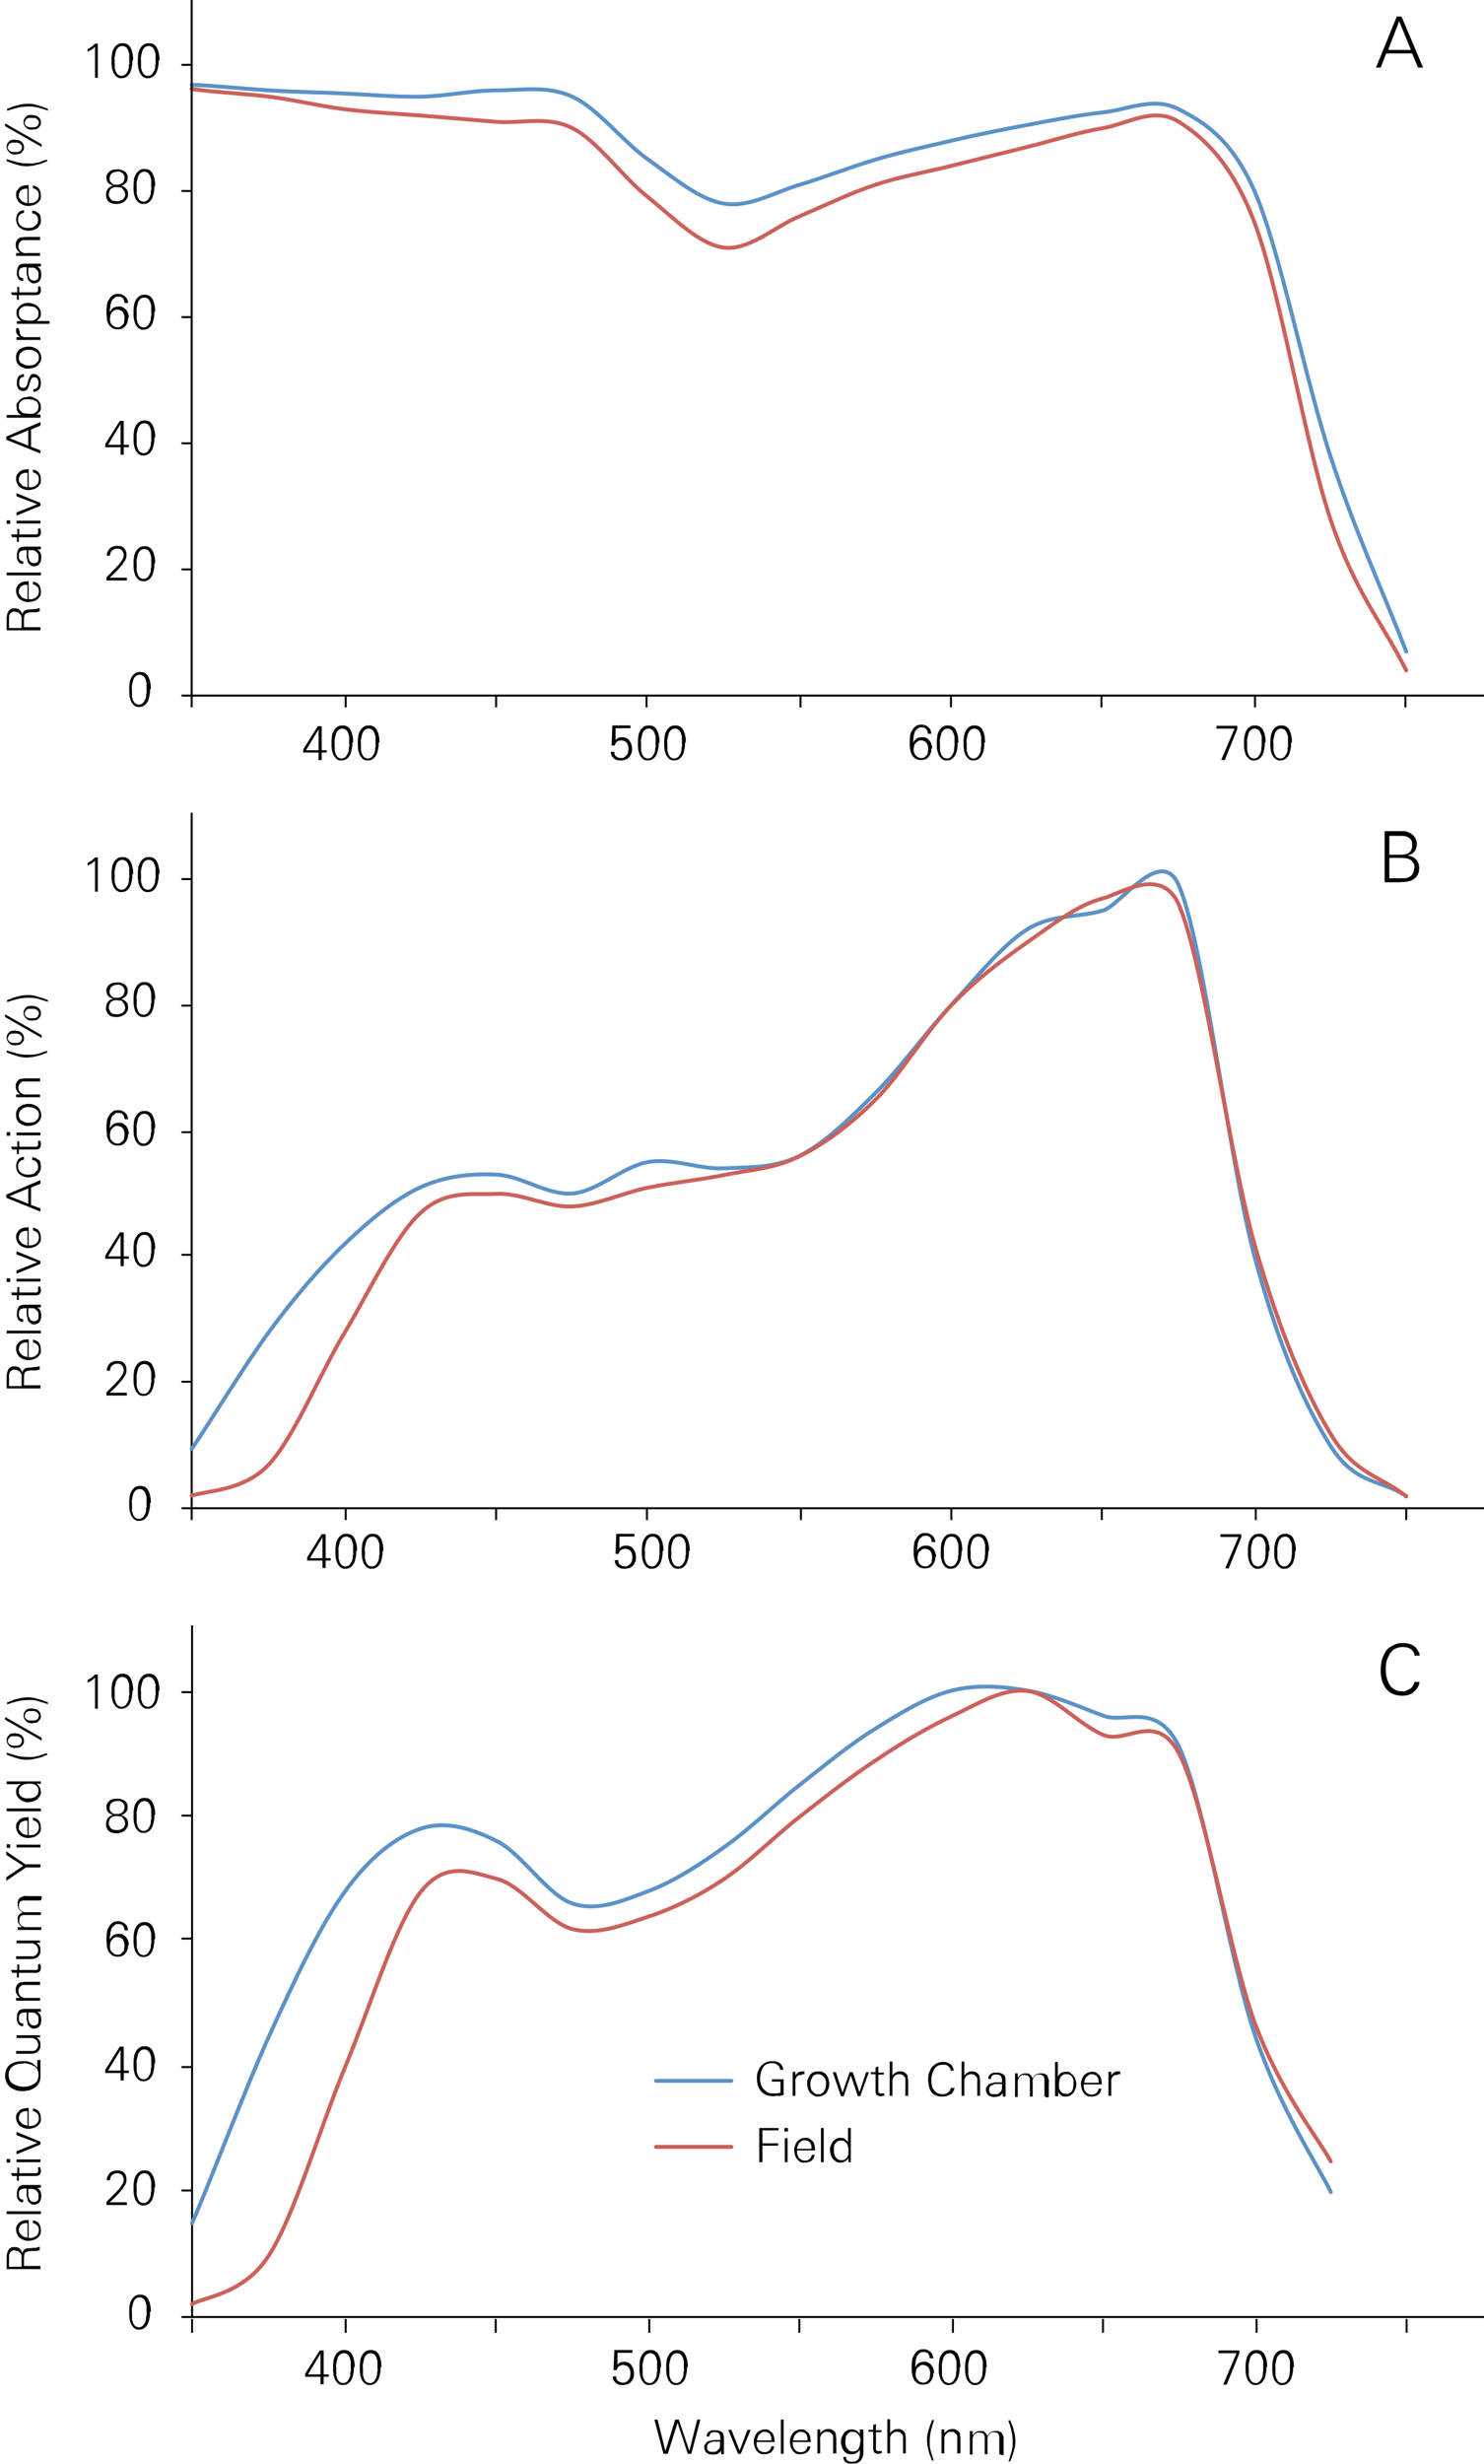 <?xml version="1.0" encoding="UTF-8"?>
<svg id="Layer_1" xmlns="http://www.w3.org/2000/svg" width="377.8" height="627" version="1.1" viewBox="0 0 377.8 627">
  <!-- Generator: Adobe Illustrator 30.0.0, SVG Export Plug-In . SVG Version: 2.1.1 Build 123)  -->
  <defs>
    <style>
      .st0 {
        stroke: #5b92c7;
      }

      .st0, .st1, .st2 {
        stroke-linejoin: round;
      }

      .st0, .st1, .st2, .st3 {
        fill: none;
      }

      .st0, .st2 {
        stroke-linecap: round;
      }

      .st1, .st3 {
        stroke: #000;
        stroke-width: .5px;
      }

      .st2 {
        stroke: #cc615a;
      }

      .st3 {
        stroke-miterlimit: 10;
      }
    </style>
  </defs>
  <g>
    <path class="st1" d="M46.2,16.5h2.6M46.2,48.6h2.6M46.2,80.7h2.6M46.2,112.8h2.6M46.2,144.9h2.6M46.2,177h2.6"/>
    <path class="st1" d="M357.8,177v3M319.5,177v3M280.4,177v3M242.1,177v3M203.8,177v3M164.6,177v3M126.3,177v3M88,177v3M48.8,177v3M357.8,177v2M319.5,177v2M280.4,177v2M242.1,177v2M203.8,177v2M164.6,177v2M126.3,177v2M88,177v2M48.8,177v2"/>
    <path class="st0" d="M48.8,21.6c3.6,0,13.3,1,19.7,1.4,6.4.4,12.9.5,19.3.8,6.4.3,12.9.9,19.3.8,6.4-.1,12.9-1.6,19.3-1.6s12.9-1.3,19.3,1.6c6.4,2.9,12.9,11.5,19.3,16,6.4,4.5,12.9,10.2,19.3,11.2,6.4,1.1,12.9-2.9,19.3-4.8,6.4-1.9,12.9-4.5,19.3-6.4,6.4-1.9,12.9-3.3,19.3-4.8,6.4-1.5,12.9-2.8,19.3-4,6.4-1.2,12.9-2.5,19.3-3.2,6.4-.7,12.9-4.1,19.3-.8,6,3.1,13.3,7.2,19.3,20.9,6.4,14.7,12.9,47.9,19.3,67.4,6.4,19.5,12.9,33.2,19.3,49.7"/>
    <path class="st2" d="M48.8,22.6c3.6.7,13.3,1.2,19.7,2,6.4.8,12.9,2.4,19.3,3.2,6.4.8,12.9,1.1,19.3,1.6,6.4.5,12.9,1.1,19.3,1.6,6.4.5,12.9-1.6,19.3,1.6,6.4,3.2,12.9,12.6,19.3,17.6,6.4,5.1,12.9,12,19.3,12.8s12.9-5.3,19.3-8c6.4-2.7,12.9-5.9,19.3-8,6.4-2.1,12.9-3.2,19.3-4.8,6.4-1.6,12.9-3.2,19.3-4.8,6.4-1.6,12.9-3.7,19.3-4.8,6.4-1.1,12.9-5.6,19.3-1.6,5.9,3.7,13.4,10.1,19.3,25.7,6.4,16.8,12.9,56.4,19.3,75.4,6.4,19,12.9,25.7,19.3,38.5"/>
    <polyline class="st3" points="48.8 0 48.8 177 377.8 177"/>
  </g>
  <path d="M38.2,175.3c0,.5,0,1-.1,1.5s-.2,1-.4,1.5-.5.8-.8,1.1c-.4.3-.8.5-1.4.5s-.7,0-1-.2c-.3-.1-.5-.3-.7-.6-.2-.2-.4-.5-.5-.8-.1-.3-.2-.6-.3-1,0-.3-.1-.7-.1-1,0-.4,0-.7,0-1s0-.9.1-1.4c0-.5.2-1,.4-1.4s.5-.8.9-1.1c.4-.3.8-.4,1.4-.4s1,.1,1.4.4.6.6.8,1.1c.2.4.3.9.4,1.4s.1,1,.1,1.5ZM37.3,175.4c0-.2,0-.5,0-.7,0-.3,0-.6,0-.8,0-.3-.1-.6-.2-.8,0-.3-.2-.5-.3-.7-.1-.2-.3-.4-.5-.5-.2-.1-.4-.2-.7-.2-.4,0-.8.1-1.1.4-.3.3-.5.6-.6,1s-.2.8-.3,1.3,0,.8,0,1.2,0,.4,0,.7c0,.3,0,.6,0,.8,0,.3.1.6.2.8,0,.3.2.5.3.7s.3.4.5.5.4.2.7.2.5,0,.8-.2.4-.3.5-.5c.1-.2.3-.4.4-.7s.2-.5.2-.8c0-.3,0-.6.1-.8s0-.5,0-.7Z"/>
  <g>
    <path d="M27.1,147.7v-.8c.3-.3.6-.6,1-1,.4-.4.8-.8,1.2-1.2.4-.4.7-.8,1.1-1.2.3-.4.6-.8.8-1.2.2-.3.3-.7.3-1.1s-.2-.9-.5-1.2c-.3-.3-.7-.4-1.2-.4s-.9.2-1.3.5c-.3.3-.5.8-.5,1.3h-.8c0-.4,0-.7.2-1s.3-.6.5-.8c.2-.2.5-.4.8-.5s.7-.2,1-.2.7,0,1,.1c.3,0,.6.2.8.4.2.2.4.4.5.7.1.3.2.6.2,1s0,.6-.1.9c-.1.3-.2.6-.4.8s-.3.5-.5.8c-.2.2-.4.5-.6.7-.4.5-.8.9-1.3,1.4s-.9.9-1.4,1.3h4.4v.7h-5.2Z"/>
    <path d="M39.3,143.3c0,.5,0,1-.1,1.5s-.2,1-.4,1.5-.5.8-.8,1.1c-.4.3-.8.5-1.4.5s-.7,0-1-.2c-.3-.1-.5-.3-.7-.6-.2-.2-.4-.5-.5-.8-.1-.3-.2-.6-.3-1,0-.3-.1-.7-.1-1,0-.4,0-.7,0-1s0-.9.1-1.4c0-.5.2-1,.4-1.4s.5-.8.9-1.1c.4-.3.8-.4,1.4-.4s1,.1,1.4.4.6.6.8,1.1c.2.4.3.9.4,1.4s.1,1,.1,1.5ZM38.5,143.4c0-.2,0-.5,0-.7,0-.3,0-.6,0-.8,0-.3-.1-.6-.2-.8,0-.3-.2-.5-.3-.7-.1-.2-.3-.4-.5-.5-.2-.1-.4-.2-.7-.2-.4,0-.8.1-1.1.4-.3.3-.5.6-.6,1s-.2.8-.3,1.3,0,.8,0,1.2,0,.4,0,.7c0,.3,0,.6,0,.8,0,.3.1.6.2.8,0,.3.2.5.3.7s.3.4.5.5.4.2.7.2.5,0,.8-.2.4-.3.5-.5c.1-.2.3-.4.4-.7s.2-.5.2-.8c0-.3,0-.6.1-.8s0-.5,0-.7Z"/>
  </g>
  <g>
    <path d="M31.5,113.8v1.9h-.8v-1.9h-3.9v-.8l3.7-5.9h1v6.1h1.3v.6h-1.3ZM30.7,107.9l-3.2,5.3h3.2v-5.3Z"/>
    <path d="M39.3,111.3c0,.5,0,1-.1,1.5s-.2,1-.4,1.5-.5.8-.8,1.1c-.4.3-.8.5-1.4.5s-.7,0-1-.2c-.3-.1-.5-.3-.7-.6-.2-.2-.4-.5-.5-.8-.1-.3-.2-.6-.3-1,0-.3-.1-.7-.1-1,0-.4,0-.7,0-1s0-.9.1-1.4c0-.5.2-1,.4-1.4s.5-.8.9-1.1c.4-.3.8-.4,1.4-.4s1,.1,1.4.4.6.6.8,1.1c.2.4.3.9.4,1.4s.1,1,.1,1.5ZM38.5,111.4c0-.2,0-.5,0-.7,0-.3,0-.6,0-.8,0-.3-.1-.6-.2-.8,0-.3-.2-.5-.3-.7-.1-.2-.3-.4-.5-.5-.2-.1-.4-.2-.7-.2-.4,0-.8.1-1.1.4-.3.3-.5.6-.6,1s-.2.8-.3,1.3,0,.8,0,1.2,0,.4,0,.7c0,.3,0,.6,0,.8,0,.3.1.6.2.8,0,.3.2.5.3.7s.3.4.5.5.4.2.7.2.5,0,.8-.2.4-.3.5-.5c.1-.2.3-.4.4-.7s.2-.5.2-.8c0-.3,0-.6.1-.8s0-.5,0-.7Z"/>
  </g>
  <g>
    <path d="M32.6,81c0,.4,0,.8-.2,1.1-.1.3-.3.7-.5.9s-.5.5-.8.6c-.3.2-.7.2-1.1.2-.6,0-1.1-.1-1.5-.4s-.7-.6-.9-1c-.2-.4-.4-.9-.4-1.4,0-.5-.1-1-.1-1.5s0-1.2.1-1.7c0-.6.2-1.1.5-1.5.2-.4.5-.8.9-1.1.4-.3.9-.4,1.4-.4s.8,0,1.1.2c.3.1.6.3.8.5.2.2.4.4.5.7.1.3.2.6.2.9h-.9c0-.5-.2-.9-.4-1.2-.3-.3-.6-.4-1.2-.4s-.6,0-.8.2-.4.3-.6.5c-.2.2-.3.4-.4.7,0,.3-.2.6-.2.8,0,.3,0,.6-.1.9s0,.6,0,.8c.2-.5.5-.8.9-1.1.4-.2.8-.3,1.3-.3s.8,0,1.1.2.6.4.8.6c.2.3.4.6.5.9s.2.7.2,1.1ZM31.7,81c0-.3,0-.6-.1-.8,0-.3-.2-.5-.3-.7s-.3-.4-.6-.5-.5-.2-.8-.2-.6,0-.8.2c-.2.1-.4.3-.6.5s-.3.4-.4.7c0,.3-.1.6-.1.9s0,.6.1.8c0,.3.2.5.4.7.2.2.4.4.6.5.2.1.5.2.8.2s.6,0,.8-.2.4-.3.6-.5c.2-.2.3-.4.3-.7,0-.3.1-.6.1-.9Z"/>
    <path d="M39.3,79.3c0,.5,0,1-.1,1.5s-.2,1-.4,1.5-.5.8-.8,1.1c-.4.3-.8.5-1.4.5s-.7,0-1-.2c-.3-.1-.5-.3-.7-.6-.2-.2-.4-.5-.5-.8-.1-.3-.2-.6-.3-1,0-.3-.1-.7-.1-1,0-.4,0-.7,0-1s0-.9.1-1.4c0-.5.2-1,.4-1.4s.5-.8.9-1.1c.4-.3.8-.4,1.4-.4s1,.1,1.4.4.6.6.8,1.1c.2.4.3.9.4,1.4s.1,1,.1,1.5ZM38.5,79.4c0-.2,0-.5,0-.7,0-.3,0-.6,0-.8,0-.3-.1-.6-.2-.8,0-.3-.2-.5-.3-.7-.1-.2-.3-.4-.5-.5-.2-.1-.4-.2-.7-.2-.4,0-.8.1-1.1.4-.3.3-.5.6-.6,1s-.2.8-.3,1.3,0,.8,0,1.2,0,.4,0,.7c0,.3,0,.6,0,.8,0,.3.1.6.2.8,0,.3.2.5.3.7s.3.4.5.5.4.2.7.2.5,0,.8-.2.4-.3.5-.5c.1-.2.3-.4.4-.7s.2-.5.2-.8c0-.3,0-.6.1-.8s0-.5,0-.7Z"/>
  </g>
  <g>
    <path d="M32.6,49.3c0,.4,0,.8-.2,1.1-.2.3-.4.6-.6.8-.3.2-.6.4-.9.5s-.7.2-1.1.2-.7,0-1.1-.1c-.3,0-.6-.2-.9-.4-.3-.2-.5-.5-.6-.8-.2-.3-.2-.7-.2-1.1,0-.6.2-1.1.5-1.5.3-.4.8-.6,1.3-.8-.5-.1-.9-.3-1.2-.6-.3-.3-.5-.8-.5-1.3s0-.7.2-1c.2-.3.4-.5.6-.7.3-.2.5-.3.9-.4.3,0,.7-.1,1-.1s.7,0,1,.1.6.2.9.4.5.4.6.7c.2.3.2.6.2,1,0,.6-.2,1-.5,1.3-.3.3-.7.6-1.2.7.5.1.9.3,1.3.7s.5.8.5,1.4ZM31.8,49.4c0-.3,0-.6-.2-.8-.1-.2-.3-.4-.4-.6s-.4-.3-.7-.3-.5-.1-.8-.1-.5,0-.8.1-.5.2-.6.3c-.2.2-.3.3-.4.6s-.2.5-.2.8,0,.6.2.8c.1.2.2.4.4.6s.4.3.6.3c.2,0,.5.1.8.1s.5,0,.8-.1c.2,0,.5-.2.7-.3s.3-.3.5-.6c.1-.2.2-.5.2-.8ZM31.7,45.2c0-.3,0-.5-.2-.7-.1-.2-.2-.4-.4-.5-.2-.1-.4-.2-.6-.3s-.5,0-.7,0-.5,0-.7.1c-.2,0-.4.2-.6.3-.2.1-.3.3-.4.5-.1.2-.2.5-.2.8s0,.5.2.8c.1.2.3.4.4.5s.4.2.6.3c.2,0,.5,0,.7,0s.5,0,.7-.1c.2,0,.4-.2.6-.3.2-.1.3-.3.4-.5.1-.2.2-.5.2-.7Z"/>
    <path d="M39.3,47.3c0,.5,0,1-.1,1.5s-.2,1-.4,1.5-.5.8-.8,1.1c-.4.3-.8.5-1.4.5s-.7,0-1-.2c-.3-.1-.5-.3-.7-.6-.2-.2-.4-.5-.5-.8-.1-.3-.2-.6-.3-1,0-.3-.1-.7-.1-1,0-.4,0-.7,0-1s0-.9.1-1.4c0-.5.2-1,.4-1.4s.5-.8.9-1.1c.4-.3.8-.4,1.4-.4s1,.1,1.4.4.6.6.8,1.1c.2.4.3.9.4,1.4s.1,1,.1,1.5ZM38.5,47.4c0-.2,0-.5,0-.7,0-.3,0-.6,0-.8,0-.3-.1-.6-.2-.8,0-.3-.2-.5-.3-.7-.1-.2-.3-.4-.5-.5-.2-.1-.4-.2-.7-.2-.4,0-.8.1-1.1.4-.3.3-.5.6-.6,1s-.2.8-.3,1.3,0,.8,0,1.2,0,.4,0,.7c0,.3,0,.6,0,.8,0,.3.1.6.2.8,0,.3.2.5.3.7s.3.4.5.5.4.2.7.2.5,0,.8-.2.4-.3.5-.5c.1-.2.3-.4.4-.7s.2-.5.2-.8c0-.3,0-.6.1-.8s0-.5,0-.7Z"/>
  </g>
  <g>
    <path d="M24.2,19.7v-7.8c-.2.1-.3.3-.4.4-.1,0-.3.2-.4.3-.1,0-.3.2-.5.3-.2,0-.4.2-.6.3v-.7c.4-.2.7-.4,1-.6.3-.2.6-.5.9-.8h.7v8.7h-.7Z"/>
    <path d="M33.7,15.3c0,.5,0,1-.1,1.5s-.2,1-.4,1.5-.5.8-.8,1.1c-.4.3-.8.5-1.4.5s-.7,0-1-.2c-.3-.1-.5-.3-.7-.6-.2-.2-.4-.5-.5-.8-.1-.3-.2-.6-.3-1,0-.3-.1-.7-.1-1,0-.4,0-.7,0-1s0-.9.1-1.4c0-.5.2-1,.4-1.4s.5-.8.9-1.1c.4-.3.8-.4,1.4-.4s1,.1,1.4.4.6.6.8,1.1c.2.4.3.9.4,1.4s.1,1,.1,1.5ZM32.9,15.4c0-.2,0-.5,0-.7,0-.3,0-.6,0-.8,0-.3-.1-.6-.2-.8,0-.3-.2-.5-.3-.7-.1-.2-.3-.4-.5-.5-.2-.1-.4-.2-.7-.2-.4,0-.8.1-1.1.4-.3.3-.5.6-.6,1s-.2.8-.3,1.3,0,.8,0,1.2,0,.4,0,.7c0,.3,0,.6,0,.8,0,.3.1.6.2.8,0,.3.2.5.3.7s.3.4.5.5.4.2.7.2.5,0,.8-.2.4-.3.5-.5c.1-.2.3-.4.4-.7s.2-.5.2-.8c0-.3,0-.6.1-.8s0-.5,0-.7Z"/>
    <path d="M40.4,15.3c0,.5,0,1-.1,1.5s-.2,1-.4,1.5-.5.8-.8,1.1c-.4.3-.8.5-1.4.5s-.7,0-1-.2c-.3-.1-.5-.3-.7-.6-.2-.2-.4-.5-.5-.8-.1-.3-.2-.6-.3-1,0-.3-.1-.7-.1-1,0-.4,0-.7,0-1s0-.9.1-1.4c0-.5.2-1,.4-1.4s.5-.8.9-1.1c.4-.3.8-.4,1.4-.4s1,.1,1.4.4.6.6.8,1.1c.2.4.3.9.4,1.4s.1,1,.1,1.5ZM39.6,15.4c0-.2,0-.5,0-.7,0-.3,0-.6,0-.8,0-.3-.1-.6-.2-.8,0-.3-.2-.5-.3-.7-.1-.2-.3-.4-.5-.5-.2-.1-.4-.2-.7-.2-.4,0-.8.1-1.1.4-.3.3-.5.6-.6,1s-.2.8-.3,1.3,0,.8,0,1.2,0,.4,0,.7c0,.3,0,.6,0,.8,0,.3.1.6.2.8,0,.3.2.5.3.7s.3.4.5.5.4.2.7.2.5,0,.8-.2.4-.3.5-.5c.1-.2.3-.4.4-.7s.2-.5.2-.8c0-.3,0-.6.1-.8s0-.5,0-.7Z"/>
  </g>
  <g>
    <path d="M10.3,155.5c-.3.1-.7.2-1,.3-.4,0-.7,0-1.1,0-.4,0-.7,0-.9.1-.3,0-.5.1-.7.2-.2.1-.3.3-.4.5,0,.2-.1.5-.1.9v2.1h4.2v.8H1.7v-2.9c0-.3,0-.7.1-1,0-.3.2-.6.3-.9.2-.3.4-.5.6-.6.3-.2.6-.2,1-.2.6,0,1,.1,1.3.4.3.3.6.7.7,1.2,0-.2.1-.4.2-.6s.3-.4.5-.5c.2-.1.5-.2.9-.2.4,0,.7,0,1.1-.1.4,0,.7,0,1-.1.3,0,.6-.1.7-.3v.9ZM3.8,155.6c-.3,0-.6,0-.8.2-.2.1-.4.3-.5.5-.1.2-.2.4-.2.7,0,.3,0,.5,0,.8v2h3.2v-1.9c0-.3,0-.6,0-.8s-.1-.5-.3-.7-.3-.4-.5-.5c-.2-.1-.5-.2-.8-.2Z"/>
    <path d="M7.4,152.5h.1c.3,0,.6,0,.9-.1s.5-.2.8-.4c.2-.2.4-.4.5-.6.1-.3.2-.5.2-.9,0-.5-.1-.9-.4-1.2-.3-.3-.6-.5-1.1-.6v-.7c.7.1,1.2.4,1.5.8s.5,1,.5,1.7,0,.9-.2,1.2c-.2.3-.4.6-.7.8-.3.2-.6.4-1,.5s-.8.2-1.2.2-.8,0-1.2-.2c-.4-.1-.7-.3-1-.5-.3-.2-.5-.5-.7-.9-.2-.3-.3-.8-.3-1.2s0-.9.3-1.2c.2-.3.4-.6.7-.8.3-.2.7-.3,1-.4.4,0,.8-.1,1.2-.1v4.5ZM6.8,148.8c-.3,0-.5,0-.8.1s-.5.2-.6.3c-.2.1-.3.3-.4.5-.1.2-.2.5-.2.8s0,.6.2.8.3.4.5.6c.2.2.4.3.7.4s.5.2.8.2v-3.7h-.1Z"/>
    <path d="M10.3,146.4H1.7v-.7h8.7v.7Z"/>
    <path d="M10.3,139.8c-.1,0-.3,0-.4,0-.1,0-.3,0-.4,0,.4.3.6.5.8.9s.2.7.2,1.2,0,.5-.1.8c0,.3-.2.5-.3.7-.1.2-.3.4-.6.5-.2.1-.5.2-.8.2s-.6,0-.8-.2c-.2-.1-.4-.3-.6-.5-.1-.2-.3-.4-.3-.7s-.1-.5-.2-.8,0-.6,0-.8,0-.5,0-.8v-.3c0,0-.1,0-.2,0h-.2c-.5,0-.9.1-1.2.3-.3.2-.4.6-.4,1.1s0,.7.2,1,.5.4.9.4v.7c-.3,0-.6,0-.8-.2-.2-.1-.4-.3-.5-.5s-.2-.4-.3-.7c0-.3,0-.5,0-.8,0-.8.2-1.3.5-1.7s.9-.5,1.6-.5h1.8c.4,0,.8,0,1.1,0s.7,0,1.1,0v.7ZM7.2,139.9c0,.1,0,.2,0,.3s0,.2,0,.3c0,.3,0,.5,0,.9,0,.3,0,.6.2.9,0,.3.2.5.4.7.2.2.5.3.8.3s.4,0,.6-.1c.2,0,.3-.2.4-.3.1-.1.2-.3.2-.5,0-.2,0-.4,0-.6,0-.4,0-.8-.2-1-.2-.2-.4-.4-.6-.6-.3-.1-.5-.2-.9-.2-.3,0-.6,0-1,0Z"/>
    <path d="M10.4,135c0,.1,0,.3,0,.4,0,.9-.4,1.3-1.3,1.3h-4.3v1.2h-.5v-1.2h-1.2l-.3-.7h1.6v-1.4h.5v1.4h3.9c.2,0,.3,0,.4,0s.2,0,.3-.1.1-.1.2-.3,0-.3,0-.5,0-.2,0-.3,0-.2,0-.3h.6c0,.1,0,.3,0,.4Z"/>
    <path d="M2.6,133.3h-.9v-.9h.9v.9ZM10.3,133.2h-6.1v-.7h6.1v.7Z"/>
    <path d="M10.3,128v.7l-6.1,2.5v-.8l5.3-2.1-5.3-2v-.8l6.1,2.5Z"/>
    <path d="M7.4,124h.1c.3,0,.6,0,.9-.1.3,0,.5-.2.8-.4.2-.2.4-.4.5-.6.1-.3.2-.5.2-.9,0-.5-.1-.9-.4-1.2-.3-.3-.6-.5-1.1-.6v-.7c.7.1,1.2.4,1.5.8.3.4.5,1,.5,1.7s0,.9-.2,1.2c-.2.3-.4.6-.7.8-.3.2-.6.4-1,.5s-.8.2-1.2.2-.8,0-1.2-.2c-.4-.1-.7-.3-1-.5s-.5-.5-.7-.9c-.2-.3-.3-.8-.3-1.2s0-.9.3-1.2.4-.6.7-.8c.3-.2.7-.3,1-.4.4,0,.8-.1,1.2-.1v4.5ZM6.8,120.3c-.3,0-.5,0-.8.1s-.5.2-.6.3c-.2.1-.3.3-.4.5-.1.2-.2.5-.2.8s0,.6.2.8.3.4.5.6c.2.2.4.3.7.4.3,0,.5.2.8.2v-3.7h-.1Z"/>
    <path d="M10.3,108.3l-2.4,1v4.4l2.4.9v.8l-8.7-3.5v-.8l8.7-3.7v.9ZM2.4,111.5l4.8,1.9v-3.9l-4.8,2Z"/>
    <path d="M7.2,100.9c.4,0,.8,0,1.2.2s.7.3,1,.5c.3.2.5.5.7.8.2.3.3.7.3,1.2s0,.8-.3,1.1c-.2.3-.5.6-.8.8h1v.8c-.3,0-.6,0-.9,0-.3,0-.6,0-.9,0H1.7v-.7h3.7c-.8-.4-1.2-1.1-1.2-2.1s0-.8.3-1.1.4-.6.7-.8c.3-.2.6-.4,1-.5.4,0,.7-.1,1.1-.1ZM7.3,101.6c-.3,0-.6,0-.9,0-.3,0-.6.2-.8.3-.2.1-.4.3-.6.6-.2.2-.2.5-.2.9s0,.7.2.9.3.5.6.6c.2.2.5.3.8.3.3,0,.6.1.9.1s.6,0,.9,0c.3,0,.6-.2.8-.3s.4-.3.6-.6c.1-.2.2-.5.2-.9s0-.7-.2-.9c-.1-.3-.3-.5-.6-.6s-.5-.3-.8-.3c-.3,0-.6-.1-.9-.1Z"/>
    <path d="M8.6,95.2c.3,0,.6,0,.8.2.2.1.4.3.6.5.1.2.3.5.3.7,0,.3.1.6.1.8s0,.6-.1.9c0,.3-.2.5-.3.7s-.4.3-.6.5c-.2.1-.5.2-.9.2v-.7c.5,0,.8-.1,1-.4.2-.3.3-.6.3-1.1s0-.4,0-.5-.1-.3-.2-.5c0-.1-.2-.3-.4-.4s-.3-.1-.5-.1c-.3,0-.6.1-.7.4-.2.2-.3.6-.4,1l-.2.6c0,.2-.1.4-.2.6s-.2.4-.3.5c-.1.1-.3.3-.4.3s-.4.1-.6.1-.5,0-.8-.2-.4-.3-.5-.5c-.1-.2-.2-.4-.3-.7,0-.3,0-.5,0-.8s0-.6.1-.8c0-.2.2-.5.3-.7.1-.2.3-.3.6-.4.2-.1.5-.2.8-.2v.7c-.4,0-.7.1-.9.4-.2.2-.3.5-.3,1s0,.3,0,.5c0,.2,0,.3.2.5,0,.1.2.3.3.3.1,0,.3.1.5.1.3,0,.5-.1.7-.3.2-.2.3-.5.4-.9l.2-.7c.2-.6.4-1,.6-1.3.2-.3.6-.4,1-.4Z"/>
    <path d="M7.3,88.2c.4,0,.8,0,1.2.2.4.1.7.3,1,.5s.5.5.7.9.3.8.3,1.2,0,.9-.3,1.2-.4.7-.7.9c-.3.2-.6.4-1,.5-.4.1-.8.2-1.3.2s-.8,0-1.2-.2-.7-.3-1-.5c-.3-.2-.5-.5-.7-.9-.2-.4-.2-.8-.2-1.2s0-.9.2-1.2c.2-.4.4-.7.7-.9.3-.2.6-.4,1-.5.4-.1.8-.2,1.2-.2ZM7.3,89c-.3,0-.6,0-.9.1s-.6.2-.8.4-.4.4-.6.6c-.1.3-.2.6-.2.9s0,.7.2.9c.1.3.3.5.6.6s.5.3.8.4.6.1.9.1.6,0,1-.1c.3,0,.6-.2.8-.4.2-.2.5-.4.6-.6.2-.3.2-.6.2-.9s0-.7-.2-.9c-.2-.3-.4-.5-.6-.6-.3-.2-.5-.3-.9-.4s-.6-.1-.9-.1Z"/>
    <path d="M5,84.2c0,.3,0,.6.1.8s.2.4.4.5c.2.1.4.2.6.3.2,0,.5,0,.8,0h3.4v.7h-4.3c-.3,0-.6,0-.9,0-.3,0-.6,0-.9,0v-.7h.9c-.4-.3-.6-.5-.8-.8-.2-.3-.2-.7-.2-1.1s0-.1,0-.2c0,0,0-.1,0-.2h.7c0,.2,0,.3,0,.5Z"/>
    <path d="M7.2,77.1c.4,0,.8,0,1.2.2.4.1.7.3,1,.5.3.2.5.5.7.8.2.3.3.7.3,1.2s0,.8-.3,1.1c-.2.3-.5.6-.8.8h3.3v.7h-6.5c-.3,0-.6,0-.9,0-.3,0-.6,0-.9,0v-.7h1.1c-.4-.3-.7-.6-.9-.9s-.3-.7-.3-1.2,0-.8.3-1.1c.2-.3.4-.6.7-.8.3-.2.6-.4,1-.5s.7-.1,1.1-.1ZM7.3,77.9c-.3,0-.6,0-.9,0s-.6.2-.8.3c-.2.1-.4.3-.6.6s-.2.5-.2.9,0,.7.2.9c.2.3.3.5.6.6.2.2.5.3.8.3.3,0,.6.1.9.1s.6,0,.9,0c.3,0,.6-.2.8-.3s.4-.3.6-.6c.1-.2.2-.5.2-.9s0-.7-.2-.9-.3-.5-.6-.6c-.2-.2-.5-.3-.8-.3-.3,0-.6-.1-.9-.1Z"/>
    <path d="M10.4,73.4c0,.1,0,.3,0,.4,0,.9-.4,1.3-1.3,1.3h-4.3v1.2h-.5v-1.2h-1.2l-.3-.7h1.6v-1.4h.5v1.4h3.9c.2,0,.3,0,.4,0s.2,0,.3-.1.1-.1.2-.3c0-.1,0-.3,0-.5s0-.2,0-.3,0-.2,0-.3h.6c0,.1,0,.3,0,.4Z"/>
    <path d="M10.3,67.8c-.1,0-.3,0-.4,0-.1,0-.3,0-.4,0,.4.3.6.5.8.9s.2.7.2,1.2,0,.5-.1.8c0,.3-.2.5-.3.7-.1.2-.3.4-.6.5-.2.1-.5.2-.8.2s-.6,0-.8-.2c-.2-.1-.4-.3-.6-.5-.1-.2-.3-.4-.3-.7s-.1-.5-.2-.8c0-.3,0-.6,0-.8,0-.3,0-.5,0-.8v-.3c0,0-.1,0-.2,0h-.2c-.5,0-.9.1-1.2.3-.3.2-.4.6-.4,1.1s0,.7.2,1c.2.2.5.4.9.4v.7c-.3,0-.6,0-.8-.2-.2-.1-.4-.3-.5-.5-.1-.2-.2-.4-.3-.7,0-.3,0-.5,0-.8,0-.8.2-1.3.5-1.7s.9-.5,1.6-.5h1.8c.4,0,.8,0,1.1,0s.7,0,1.1,0v.7ZM7.2,68c0,.1,0,.2,0,.3s0,.2,0,.3c0,.3,0,.5,0,.9,0,.3,0,.6.2.9,0,.3.2.5.4.7.2.2.5.3.8.3s.4,0,.6-.1.3-.2.4-.3c.1-.1.2-.3.2-.5,0-.2,0-.4,0-.6,0-.4,0-.8-.2-1-.2-.2-.4-.4-.6-.6s-.5-.2-.9-.2c-.3,0-.6,0-1,0Z"/>
    <path d="M10.3,61.1h-3.4c-.3,0-.5,0-.8,0-.3,0-.5,0-.7.2-.2.1-.3.3-.5.5-.1.2-.2.5-.2.8s0,.6.2.9.3.4.5.6c.2.1.5.2.7.3s.6,0,.9,0h3.2v.7h-4.3c-.3,0-.6,0-.9,0-.3,0-.6,0-.9,0v-.7h1c-.4-.3-.6-.6-.8-.9-.2-.3-.3-.7-.3-1.1s0-.8.2-1c.1-.3.3-.5.5-.7.2-.2.5-.3.8-.3s.6-.1,1-.1h3.7v.7Z"/>
    <path d="M9.9,54.3c.4.4.5,1,.5,1.6s0,.9-.2,1.2c-.2.4-.4.6-.6.9-.3.2-.6.4-1,.5s-.8.2-1.2.2-.9,0-1.3-.2c-.4-.1-.7-.3-1-.5-.3-.2-.5-.5-.7-.9s-.3-.8-.3-1.3.2-1.2.5-1.6.9-.7,1.5-.7v.7c-.5,0-.8.2-1.1.5-.3.3-.4.7-.4,1.1s0,.7.2,1c.1.3.3.5.6.7.2.2.5.3.8.4s.7.1,1,.1.6,0,.9-.1c.3,0,.6-.2.8-.4.2-.2.4-.4.6-.6.1-.3.2-.6.2-.9s-.1-.9-.4-1.2-.6-.5-1.1-.5v-.7c.7,0,1.2.3,1.6.7Z"/>
    <path d="M7.4,51.7h.1c.3,0,.6,0,.9-.1s.5-.2.8-.4c.2-.2.4-.4.5-.6.1-.3.2-.5.2-.9,0-.5-.1-.9-.4-1.2-.3-.3-.6-.5-1.1-.6v-.7c.7.1,1.2.4,1.5.8.3.4.5,1,.5,1.7s0,.9-.2,1.2c-.2.3-.4.6-.7.8-.3.2-.6.4-1,.5-.4.1-.8.2-1.2.2s-.8,0-1.2-.2c-.4-.1-.7-.3-1-.5s-.5-.5-.7-.9c-.2-.3-.3-.8-.3-1.2s0-.9.3-1.2.4-.6.7-.8c.3-.2.7-.3,1-.4.4,0,.8-.1,1.2-.1v4.5ZM6.8,48c-.3,0-.5,0-.8.1s-.5.2-.6.3c-.2.1-.3.3-.4.5-.1.2-.2.5-.2.8s0,.6.2.8c.1.2.3.4.5.6.2.2.4.3.7.4s.5.2.8.2v-3.7h-.1Z"/>
    <path d="M12.1,41c-.4.2-.9.3-1.3.5-.4.2-.9.3-1.3.4-.4.1-.9.2-1.3.3-.4,0-.9.1-1.3.1s-.9,0-1.3-.1c-.4,0-.9-.2-1.3-.3-.4-.1-.9-.3-1.3-.4-.4-.2-.9-.3-1.3-.5v-.5c1,.3,1.9.6,2.7.8.9.2,1.7.3,2.5.3s.8,0,1.2,0c.4,0,.9-.1,1.3-.2.5,0,.9-.2,1.3-.4.4-.1.9-.3,1.3-.4v.5Z"/>
    <path d="M10.6,36.7v.7l-9.3-5.3v-.7l9.3,5.3ZM3.8,35.6c.3,0,.6,0,.9.1.3,0,.5.2.7.3.2.2.4.4.5.6.1.2.2.5.2.9s0,.6-.2.8c-.1.2-.3.4-.5.6-.2.2-.5.3-.7.3-.3,0-.6.1-.8.1s-.6,0-.8-.1c-.3,0-.5-.2-.7-.4-.2-.2-.4-.4-.5-.6s-.2-.5-.2-.8,0-.6.2-.9c.1-.2.3-.4.5-.6s.5-.3.7-.3c.3,0,.6-.1.9-.1ZM3.8,36.3c-.2,0-.4,0-.6,0-.2,0-.4,0-.6.2-.2,0-.3.2-.4.4-.1.2-.2.3-.2.6s0,.4.2.6c.1.2.2.3.4.4.2,0,.4.2.6.2s.4,0,.6,0,.4,0,.6,0c.2,0,.4-.1.6-.2.2,0,.3-.2.4-.4.1-.2.2-.4.2-.6s0-.4-.2-.6c-.1-.2-.3-.3-.4-.4-.2,0-.4-.2-.6-.2-.2,0-.4,0-.6,0ZM8.1,29.3c.3,0,.6,0,.9.1.3,0,.5.2.7.3.2.2.4.4.5.6.1.2.2.5.2.9s0,.6-.2.8c-.1.2-.3.4-.5.6-.2.2-.5.3-.7.3-.3,0-.6.1-.8.1s-.6,0-.8-.1c-.3,0-.5-.2-.7-.4-.2-.2-.4-.4-.5-.6-.1-.2-.2-.5-.2-.8s0-.6.2-.9.3-.4.5-.6.5-.3.7-.3c.3,0,.6-.1.9-.1ZM8.1,30c-.2,0-.4,0-.6,0-.2,0-.4,0-.6.2-.2,0-.3.2-.4.4-.1.2-.2.3-.2.6s0,.4.2.6c.1.2.2.3.4.4.2,0,.4.2.6.2.2,0,.4,0,.6,0s.4,0,.6,0c.2,0,.4-.1.6-.2.2,0,.3-.2.4-.4.1-.2.2-.4.2-.6s0-.4-.2-.6-.3-.3-.4-.4-.4-.2-.6-.2c-.2,0-.4,0-.6,0Z"/>
    <path d="M12.1,28.1c-.4-.1-.8-.3-1.3-.4-.4-.1-.9-.3-1.3-.4-.5,0-.9-.2-1.3-.2-.4,0-.8,0-1.2,0-.8,0-1.7.1-2.5.3s-1.8.5-2.7.8v-.5c.5-.2.9-.3,1.3-.5.4-.2.9-.3,1.3-.4.4-.1.9-.2,1.3-.3.4,0,.9-.1,1.3-.1s.9,0,1.3.1c.4,0,.9.2,1.3.3.4.1.9.3,1.3.4.4.2.9.3,1.3.5v.5Z"/>
  </g>
  <g>
    <polyline class="st3" points="48.9 413.6 48.9 589.6 377.8 589.6"/>
    <path class="st1" d="M46.2,430.6h2.7M46.2,462h2.7M46.2,493.3h2.7M46.2,526h2.7M46.2,557.4h2.7M46.2,589.6h2.7"/>
    <path class="st1" d="M358.1,590.1v3.5M319.9,590.1v3.5M280.8,590.1v3.5M242.6,590.1v3.5M203.5,590.1v3.5M165.3,590.1v3.5M126.2,590.1v3.5M88,590.1v3.5M48.9,590.1v3.5M358.1,590.1v2.5M319.9,590.1v2.5M280.8,590.1v2.5M242.6,590.1v2.5M203.5,590.1v2.5M165.3,590.1v2.5M126.2,590.1v2.5M88,590.1v2.5M48.9,590.1v2.5"/>
    <path class="st0" d="M48.9,565.7c3.6-8,13.3-33.7,19.7-47.8,6.4-14.1,12.9-27.9,19.3-36.7,6.4-8.8,12.9-13.8,19.3-15.9,6.4-2.1,12.9,0,19.3,3.2,6.4,3.2,12.9,13.8,19.3,15.9,6.4,2.1,12.9-.8,19.3-3.2,6.4-2.4,12.9-6.6,19.3-11.2,6.4-4.5,12.9-10.9,19.3-15.9,6.4-5,12.9-10.4,19.3-14.3,6.4-4,12.9-8,19.3-9.6,6.4-1.6,12.9-1.1,19.3,0,6.4,1.1,12.9,4,19.3,6.4,5.6,2.1,13.7-3.8,19.3,8,6.4,13.6,12.9,54.5,19.3,73.3,6.4,18.9,16.1,33.2,19.3,39.9"/>
    <path class="st2" d="M48.9,586.3c3.6-2,13.3-2.5,19.7-12.6,6.4-10.1,12.9-32.4,19.3-47.8,6.4-15.4,12.9-36.7,19.3-44.6,6.4-8,12.9-4.8,19.3-3.2,6.4,1.6,12.9,11.2,19.3,12.8,6.4,1.6,12.9-1.1,19.3-3.2,6.4-2.1,12.9-5.3,19.3-9.6,6.4-4.3,12.9-10.9,19.3-15.9,6.4-5,12.9-10.1,19.3-14.3,6.4-4.3,12.9-8.2,19.3-11.2s12.9-7.2,19.3-6.4c6.4.8,12.9,8.5,19.3,11.2,5.9,2.4,13.5-6.3,19.3,4.8,6.4,12.2,12.9,51.3,19.3,68.6,6.4,17.3,16.1,29.2,19.3,35.1"/>
  </g>
  <path d="M38.2,588.2c0,.5,0,1-.1,1.5s-.2,1-.4,1.5-.5.8-.8,1.1c-.4.3-.8.5-1.4.5s-.7,0-1-.2c-.3-.1-.5-.3-.7-.6-.2-.2-.4-.5-.5-.8-.1-.3-.2-.6-.3-1,0-.3-.1-.7-.1-1,0-.4,0-.7,0-1s0-.9.1-1.4c0-.5.2-1,.4-1.4s.5-.8.9-1.1c.4-.3.8-.4,1.4-.4s1,.1,1.4.4.6.6.8,1.1c.2.4.3.9.4,1.4s.1,1,.1,1.5ZM37.3,588.3c0-.2,0-.5,0-.7,0-.3,0-.6,0-.8,0-.3-.1-.6-.2-.8,0-.3-.2-.5-.3-.7-.1-.2-.3-.4-.5-.5-.2-.1-.4-.2-.7-.2-.4,0-.8.1-1.1.4-.3.3-.5.6-.6,1s-.2.8-.3,1.3,0,.8,0,1.2,0,.4,0,.7c0,.3,0,.6,0,.8,0,.3.1.6.2.8,0,.3.2.5.3.7s.3.4.5.5.4.2.7.2.5,0,.8-.2.4-.3.5-.5c.1-.2.3-.4.4-.7s.2-.5.2-.8c0-.3,0-.6.1-.8s0-.5,0-.7Z"/>
  <g>
    <path d="M27.1,561.1v-.8c.3-.3.6-.6,1-1,.4-.4.8-.8,1.2-1.2.4-.4.7-.8,1.1-1.2.3-.4.6-.8.8-1.2.2-.3.3-.7.3-1.1s-.2-.9-.5-1.2c-.3-.3-.7-.4-1.2-.4s-.9.2-1.3.5c-.3.3-.5.8-.5,1.3h-.8c0-.4,0-.7.2-1s.3-.6.5-.8c.2-.2.5-.4.8-.5s.7-.2,1-.2.7,0,1,.1c.3,0,.6.2.8.4.2.2.4.4.5.7.1.3.2.6.2,1s0,.6-.1.9c-.1.3-.2.6-.4.8s-.3.5-.5.8c-.2.2-.4.5-.6.7-.4.5-.8.9-1.3,1.4s-.9.9-1.4,1.3h4.4v.7h-5.2Z"/>
    <path d="M39.3,556.6c0,.5,0,1-.1,1.5s-.2,1-.4,1.5-.5.8-.8,1.1c-.4.3-.8.5-1.4.5s-.7,0-1-.2c-.3-.1-.5-.3-.7-.6-.2-.2-.4-.5-.5-.8-.1-.3-.2-.6-.3-1,0-.3-.1-.7-.1-1,0-.4,0-.7,0-1s0-.9.1-1.4c0-.5.2-1,.4-1.4s.5-.8.9-1.1c.4-.3.8-.4,1.4-.4s1,.1,1.4.4.6.6.8,1.1c.2.4.3.9.4,1.4s.1,1,.1,1.5ZM38.5,556.7c0-.2,0-.5,0-.7,0-.3,0-.6,0-.8,0-.3-.1-.6-.2-.8,0-.3-.2-.5-.3-.7-.1-.2-.3-.4-.5-.5-.2-.1-.4-.2-.7-.2-.4,0-.8.1-1.1.4-.3.3-.5.6-.6,1s-.2.8-.3,1.3,0,.8,0,1.2,0,.4,0,.7c0,.3,0,.6,0,.8,0,.3.1.6.2.8,0,.3.2.5.3.7s.3.4.5.5.4.2.7.2.5,0,.8-.2.4-.3.5-.5c.1-.2.3-.4.4-.7s.2-.5.2-.8c0-.3,0-.6.1-.8s0-.5,0-.7Z"/>
  </g>
  <g>
    <path d="M31.5,527.5v1.9h-.8v-1.9h-3.9v-.8l3.7-5.9h1v6.1h1.3v.6h-1.3ZM30.7,521.6l-3.2,5.3h3.2v-5.3Z"/>
    <path d="M39.3,525c0,.5,0,1-.1,1.5s-.2,1-.4,1.5-.5.8-.8,1.1c-.4.3-.8.5-1.4.5s-.7,0-1-.2c-.3-.1-.5-.3-.7-.6-.2-.2-.4-.5-.5-.8-.1-.3-.2-.6-.3-1,0-.3-.1-.7-.1-1,0-.4,0-.7,0-1s0-.9.1-1.4c0-.5.2-1,.4-1.4s.5-.8.9-1.1c.4-.3.8-.4,1.4-.4s1,.1,1.4.4.6.6.8,1.1c.2.4.3.9.4,1.4s.1,1,.1,1.5ZM38.5,525.2c0-.2,0-.5,0-.7,0-.3,0-.6,0-.8,0-.3-.1-.6-.2-.8,0-.3-.2-.5-.3-.7-.1-.2-.3-.4-.5-.5-.2-.1-.4-.2-.7-.2-.4,0-.8.1-1.1.4-.3.3-.5.6-.6,1s-.2.8-.3,1.3,0,.8,0,1.2,0,.4,0,.7c0,.3,0,.6,0,.8,0,.3.1.6.2.8,0,.3.2.5.3.7s.3.4.5.5.4.2.7.2.5,0,.8-.2.4-.3.5-.5c.1-.2.3-.4.4-.7s.2-.5.2-.8c0-.3,0-.6.1-.8s0-.5,0-.7Z"/>
  </g>
  <g>
    <path d="M32.6,495.1c0,.4,0,.8-.2,1.1-.1.3-.3.7-.5.9s-.5.5-.8.6c-.3.2-.7.2-1.1.2-.6,0-1.1-.1-1.5-.4s-.7-.6-.9-1c-.2-.4-.4-.9-.4-1.4,0-.5-.1-1-.1-1.5s0-1.2.1-1.7c0-.6.2-1.1.5-1.5.2-.4.5-.8.9-1.1.4-.3.9-.4,1.4-.4s.8,0,1.1.2c.3.1.6.3.8.5.2.2.4.4.5.7.1.3.2.6.2.9h-.9c0-.5-.2-.9-.4-1.2-.3-.3-.6-.4-1.2-.4s-.6,0-.8.2-.4.3-.6.5c-.2.2-.3.4-.4.7,0,.3-.2.6-.2.8,0,.3,0,.6-.1.9s0,.6,0,.8c.2-.5.5-.8.9-1.1.4-.2.8-.3,1.3-.3s.8,0,1.1.2.6.4.8.6c.2.3.4.6.5.9s.2.7.2,1.1ZM31.7,495.1c0-.3,0-.6-.1-.8,0-.3-.2-.5-.3-.7s-.3-.4-.6-.5-.5-.2-.8-.2-.6,0-.8.2c-.2.1-.4.3-.6.5s-.3.4-.4.7c0,.3-.1.6-.1.9s0,.6.1.8c0,.3.2.5.4.7.2.2.4.4.6.5.2.1.5.2.8.2s.6,0,.8-.2.4-.3.6-.5c.2-.2.3-.4.3-.7,0-.3.1-.6.1-.9Z"/>
    <path d="M39.3,493.4c0,.5,0,1-.1,1.5s-.2,1-.4,1.5-.5.8-.8,1.1c-.4.3-.8.5-1.4.5s-.7,0-1-.2c-.3-.1-.5-.3-.7-.6-.2-.2-.4-.5-.5-.8-.1-.3-.2-.6-.3-1,0-.3-.1-.7-.1-1,0-.4,0-.7,0-1s0-.9.1-1.4c0-.5.2-1,.4-1.4s.5-.8.9-1.1c.4-.3.8-.4,1.4-.4s1,.1,1.4.4.6.6.8,1.1c.2.4.3.9.4,1.4s.1,1,.1,1.5ZM38.5,493.6c0-.2,0-.5,0-.7,0-.3,0-.6,0-.8,0-.3-.1-.6-.2-.8,0-.3-.2-.5-.3-.7-.1-.2-.3-.4-.5-.5-.2-.1-.4-.2-.7-.2-.4,0-.8.1-1.1.4-.3.3-.5.6-.6,1s-.2.8-.3,1.3,0,.8,0,1.2,0,.4,0,.7c0,.3,0,.6,0,.8,0,.3.1.6.2.8,0,.3.2.5.3.7s.3.4.5.5.4.2.7.2.5,0,.8-.2.4-.3.5-.5c.1-.2.3-.4.4-.7s.2-.5.2-.8c0-.3,0-.6.1-.8s0-.5,0-.7Z"/>
  </g>
  <g>
    <path d="M32.6,463.9c0,.4,0,.8-.2,1.1-.2.3-.4.6-.6.8-.3.2-.6.4-.9.5s-.7.2-1.1.2-.7,0-1.1-.1c-.3,0-.6-.2-.9-.4-.3-.2-.5-.5-.6-.8-.2-.3-.2-.7-.2-1.1,0-.6.2-1.1.5-1.5.3-.4.8-.6,1.3-.8-.5-.1-.9-.3-1.2-.6-.3-.3-.5-.8-.5-1.3s0-.7.2-1c.2-.3.4-.5.6-.7.3-.2.5-.3.9-.4.3,0,.7-.1,1-.1s.7,0,1,.1.6.2.9.4.5.4.6.7c.2.3.2.6.2,1,0,.6-.2,1-.5,1.3-.3.3-.7.6-1.2.7.5.1.9.3,1.3.7s.5.8.5,1.4ZM31.8,463.9c0-.3,0-.6-.2-.8-.1-.2-.3-.4-.4-.6s-.4-.3-.7-.3-.5-.1-.8-.1-.5,0-.8.1-.5.2-.6.3c-.2.2-.3.3-.4.6s-.2.5-.2.8,0,.6.2.8c.1.2.2.4.4.6s.4.3.6.3c.2,0,.5.1.8.1s.5,0,.8-.1c.2,0,.5-.2.7-.3s.3-.3.5-.6c.1-.2.2-.5.2-.8ZM31.7,459.8c0-.3,0-.5-.2-.7-.1-.2-.2-.4-.4-.5-.2-.1-.4-.2-.6-.3s-.5,0-.7,0-.5,0-.7.1c-.2,0-.4.2-.6.3-.2.1-.3.3-.4.5-.1.2-.2.5-.2.8s0,.5.2.8c.1.2.3.4.4.5s.4.2.6.3c.2,0,.5,0,.7,0s.5,0,.7-.1c.2,0,.4-.2.6-.3.2-.1.3-.3.4-.5.1-.2.2-.5.2-.7Z"/>
    <path d="M39.3,461.8c0,.5,0,1-.1,1.5s-.2,1-.4,1.5-.5.8-.8,1.1c-.4.3-.8.5-1.4.5s-.7,0-1-.2c-.3-.1-.5-.3-.7-.6-.2-.2-.4-.5-.5-.8-.1-.3-.2-.6-.3-1,0-.3-.1-.7-.1-1,0-.4,0-.7,0-1s0-.9.1-1.4c0-.5.2-1,.4-1.4s.5-.8.9-1.1c.4-.3.8-.4,1.4-.4s1,.1,1.4.4.6.6.8,1.1c.2.4.3.9.4,1.4s.1,1,.1,1.5ZM38.5,462c0-.2,0-.5,0-.7,0-.3,0-.6,0-.8,0-.3-.1-.6-.2-.8,0-.3-.2-.5-.3-.7-.1-.2-.3-.4-.5-.5-.2-.1-.4-.2-.7-.2-.4,0-.8.1-1.1.4-.3.3-.5.6-.6,1s-.2.8-.3,1.3,0,.8,0,1.2,0,.4,0,.7c0,.3,0,.6,0,.8,0,.3.1.6.2.8,0,.3.2.5.3.7s.3.4.5.5.4.2.7.2.5,0,.8-.2.4-.3.5-.5c.1-.2.3-.4.4-.7s.2-.5.2-.8c0-.3,0-.6.1-.8s0-.5,0-.7Z"/>
  </g>
  <g>
    <path d="M24.2,434.7v-7.8c-.2.1-.3.3-.4.4-.1,0-.3.2-.4.3-.1,0-.3.2-.5.3-.2,0-.4.2-.6.3v-.7c.4-.2.7-.4,1-.6.3-.2.6-.5.9-.8h.7v8.7h-.7Z"/>
    <path d="M33.7,430.2c0,.5,0,1-.1,1.5s-.2,1-.4,1.5-.5.8-.8,1.1c-.4.3-.8.5-1.4.5s-.7,0-1-.2c-.3-.1-.5-.3-.7-.6-.2-.2-.4-.5-.5-.8-.1-.3-.2-.6-.3-1,0-.3-.1-.7-.1-1,0-.4,0-.7,0-1s0-.9.1-1.4c0-.5.2-1,.4-1.4s.5-.8.9-1.1c.4-.3.8-.4,1.4-.4s1,.1,1.4.4.6.6.8,1.1c.2.4.3.9.4,1.4s.1,1,.1,1.5ZM32.9,430.4c0-.2,0-.5,0-.7,0-.3,0-.6,0-.8,0-.3-.1-.6-.2-.8,0-.3-.2-.5-.3-.7-.1-.2-.3-.4-.5-.5-.2-.1-.4-.2-.7-.2-.4,0-.8.1-1.1.4-.3.3-.5.6-.6,1s-.2.8-.3,1.3,0,.8,0,1.2,0,.4,0,.7c0,.3,0,.6,0,.8,0,.3.1.6.2.8,0,.3.2.5.3.7s.3.4.5.5.4.2.7.2.5,0,.8-.2.4-.3.5-.5c.1-.2.3-.4.4-.7s.2-.5.2-.8c0-.3,0-.6.1-.8s0-.5,0-.7Z"/>
    <path d="M40.4,430.2c0,.5,0,1-.1,1.5s-.2,1-.4,1.5-.5.8-.8,1.1c-.4.3-.8.5-1.4.5s-.7,0-1-.2c-.3-.1-.5-.3-.7-.6-.2-.2-.4-.5-.5-.8-.1-.3-.2-.6-.3-1,0-.3-.1-.7-.1-1,0-.4,0-.7,0-1s0-.9.1-1.4c0-.5.2-1,.4-1.4s.5-.8.9-1.1c.4-.3.8-.4,1.4-.4s1,.1,1.4.4.6.6.8,1.1c.2.4.3.9.4,1.4s.1,1,.1,1.5ZM39.6,430.4c0-.2,0-.5,0-.7,0-.3,0-.6,0-.8,0-.3-.1-.6-.2-.8,0-.3-.2-.5-.3-.7-.1-.2-.3-.4-.5-.5-.2-.1-.4-.2-.7-.2-.4,0-.8.1-1.1.4-.3.3-.5.6-.6,1s-.2.8-.3,1.3,0,.8,0,1.2,0,.4,0,.7c0,.3,0,.6,0,.8,0,.3.1.6.2.8,0,.3.2.5.3.7s.3.4.5.5.4.2.7.2.5,0,.8-.2.4-.3.5-.5c.1-.2.3-.4.4-.7s.2-.5.2-.8c0-.3,0-.6.1-.8s0-.5,0-.7Z"/>
  </g>
  <g>
    <path d="M10.3,572.5c-.3.1-.7.2-1,.3-.4,0-.7,0-1.1,0-.4,0-.7,0-.9.1-.3,0-.5.1-.7.2-.2.1-.3.3-.4.5,0,.2-.1.5-.1.9v2.1h4.2v.8H1.7v-2.9c0-.3,0-.7.1-1,0-.3.2-.6.3-.9.2-.3.4-.5.6-.6.3-.2.6-.2,1-.2.6,0,1,.1,1.3.4.3.3.6.7.7,1.2,0-.2.1-.4.2-.6s.3-.4.5-.5c.2-.1.5-.2.9-.2.4,0,.7,0,1.1-.1.4,0,.7,0,1-.1.3,0,.6-.1.7-.3v.9ZM3.8,572.6c-.3,0-.6,0-.8.2-.2.1-.4.3-.5.5-.1.2-.2.4-.2.7,0,.3,0,.5,0,.8v2h3.2v-1.9c0-.3,0-.6,0-.8s-.1-.5-.3-.7-.3-.4-.5-.5c-.2-.1-.5-.2-.8-.2Z"/>
    <path d="M7.4,569.5h.1c.3,0,.6,0,.9-.1s.5-.2.8-.4c.2-.2.4-.4.5-.6.1-.3.2-.5.2-.9,0-.5-.1-.9-.4-1.2-.3-.3-.6-.5-1.1-.6v-.7c.7.1,1.2.4,1.5.8s.5,1,.5,1.7,0,.9-.2,1.2c-.2.3-.4.6-.7.8-.3.2-.6.4-1,.5s-.8.2-1.2.2-.8,0-1.2-.2c-.4-.1-.7-.3-1-.5-.3-.2-.5-.5-.7-.9-.2-.3-.3-.8-.3-1.2s0-.9.3-1.2c.2-.3.4-.6.7-.8.3-.2.7-.3,1-.4.4,0,.8-.1,1.2-.1v4.5ZM6.8,565.7c-.3,0-.5,0-.8.1s-.5.2-.6.3c-.2.1-.3.3-.4.5-.1.2-.2.5-.2.8s0,.6.2.8.3.4.5.6c.2.2.4.3.7.4s.5.2.8.2v-3.7h-.1Z"/>
    <path d="M10.3,563.4H1.7v-.7h8.7v.7Z"/>
    <path d="M10.3,556.7c-.1,0-.3,0-.4,0-.1,0-.3,0-.4,0,.4.3.6.5.8.9s.2.7.2,1.2,0,.5-.1.8c0,.3-.2.5-.3.7-.1.2-.3.4-.6.5-.2.1-.5.2-.8.2s-.6,0-.8-.2c-.2-.1-.4-.3-.6-.5-.1-.2-.3-.4-.3-.7s-.1-.5-.2-.8,0-.6,0-.8,0-.5,0-.8v-.3c0,0-.1,0-.2,0h-.2c-.5,0-.9.1-1.2.3-.3.2-.4.6-.4,1.1s0,.7.2,1,.5.4.9.4v.7c-.3,0-.6,0-.8-.2-.2-.1-.4-.3-.5-.5s-.2-.4-.3-.7c0-.3,0-.5,0-.8,0-.8.2-1.3.5-1.7s.9-.5,1.6-.5h1.8c.4,0,.8,0,1.1,0s.7,0,1.1,0v.7ZM7.2,556.9c0,.1,0,.2,0,.3s0,.2,0,.3c0,.3,0,.5,0,.9,0,.3,0,.6.2.9,0,.3.2.5.4.7.2.2.5.3.8.3s.4,0,.6-.1c.2,0,.3-.2.4-.3.1-.1.2-.3.2-.5,0-.2,0-.4,0-.6,0-.4,0-.8-.2-1-.2-.2-.4-.4-.6-.6-.3-.1-.5-.2-.9-.2-.3,0-.6,0-1,0Z"/>
    <path d="M10.4,552c0,.1,0,.3,0,.4,0,.9-.4,1.3-1.3,1.3h-4.3v1.2h-.5v-1.2h-1.2l-.3-.7h1.6v-1.4h.5v1.4h3.9c.2,0,.3,0,.4,0s.2,0,.3-.1.1-.1.2-.3,0-.3,0-.5,0-.2,0-.3,0-.2,0-.3h.6c0,.1,0,.3,0,.4Z"/>
    <path d="M2.6,550.3h-.9v-.9h.9v.9ZM10.3,550.2h-6.1v-.7h6.1v.7Z"/>
    <path d="M10.3,545v.7l-6.1,2.5v-.8l5.3-2.1-5.3-2v-.8l6.1,2.5Z"/>
    <path d="M7.4,541h.1c.3,0,.6,0,.9-.1.3,0,.5-.2.8-.4.2-.2.4-.4.5-.6.1-.3.2-.5.2-.9,0-.5-.1-.9-.4-1.2-.3-.3-.6-.5-1.1-.6v-.7c.7.1,1.2.4,1.5.8.3.4.5,1,.5,1.7s0,.9-.2,1.2c-.2.3-.4.6-.7.8-.3.2-.6.4-1,.5s-.8.2-1.2.2-.8,0-1.2-.2c-.4-.1-.7-.3-1-.5s-.5-.5-.7-.9c-.2-.3-.3-.8-.3-1.2s0-.9.3-1.2.4-.6.7-.8c.3-.2.7-.3,1-.4.4,0,.8-.1,1.2-.1v4.5ZM6.8,537.2c-.3,0-.5,0-.8.1s-.5.2-.6.3c-.2.1-.3.3-.4.5-.1.2-.2.5-.2.8s0,.6.2.8.3.4.5.6c.2.2.4.3.7.4.3,0,.5.2.8.2v-3.7h-.1Z"/>
    <path d="M10.3,524c0,.4,0,.8,0,1.3,0,.4,0,.8,0,1.3,0,.3,0,.6,0,.9,0,.3,0,.6,0,.9,0,.6-.1,1.2-.4,1.7-.3.5-.6.8-1,1.1s-.9.5-1.4.7c-.5.1-1.1.2-1.7.2s-1.2,0-1.7-.2-1-.4-1.4-.7c-.4-.3-.7-.7-1-1.2-.2-.5-.4-1.1-.4-1.7s.1-1.2.3-1.7c.2-.5.5-.9.9-1.2.4-.3.9-.5,1.4-.7.5-.1,1.1-.2,1.7-.2s.8,0,1.1,0,.7.2,1.1.3c.3.1.7.3.9.6.3.2.6.5.8.8,0-.3,0-.7,0-1,0-.3,0-.7,0-1h.7ZM6,525.1c-.5,0-1,0-1.4.1s-.9.3-1.2.5c-.4.2-.6.5-.9.9-.2.4-.3.9-.3,1.4s.1,1,.3,1.4c.2.4.5.7.9.9.4.2.8.4,1.2.5.5.1.9.2,1.4.2s.9,0,1.4-.2c.5-.1.9-.3,1.2-.5.4-.2.7-.5.9-.9.2-.4.3-.8.3-1.4s-.1-1-.3-1.4-.5-.7-.9-.9c-.4-.2-.8-.4-1.2-.5-.5-.1-.9-.2-1.4-.2Z"/>
    <path d="M10.3,518.4h-1c.4.3.6.6.8.9s.2.7.2,1.1,0,.8-.2,1c-.1.3-.3.5-.5.7s-.5.3-.8.4-.6.1-1,.1h-3.7v-.7h3.4c.3,0,.5,0,.8,0s.5-.1.7-.2c.2-.1.3-.3.5-.5s.2-.5.2-.8,0-.6-.2-.9c-.1-.2-.3-.4-.5-.6-.2-.1-.5-.2-.7-.3-.3,0-.6,0-.9,0h-3.2v-.7h4.2c.6,0,1.2,0,1.8,0v.7Z"/>
    <path d="M10.3,511.9c-.1,0-.3,0-.4,0-.1,0-.3,0-.4,0,.4.3.6.5.8.9s.2.7.2,1.2,0,.5-.1.8c0,.3-.2.5-.3.7-.1.2-.3.4-.6.5-.2.1-.5.2-.8.2s-.6,0-.8-.2c-.2-.1-.4-.3-.6-.5-.1-.2-.3-.4-.3-.7s-.1-.5-.2-.8,0-.6,0-.8,0-.5,0-.8v-.3c0,0-.1,0-.2,0h-.2c-.5,0-.9.1-1.2.3-.3.2-.4.6-.4,1.1s0,.7.2,1,.5.4.9.4v.7c-.3,0-.6,0-.8-.2-.2-.1-.4-.3-.5-.5s-.2-.4-.3-.7c0-.3,0-.5,0-.8,0-.8.2-1.3.5-1.7s.9-.5,1.6-.5h1.8c.4,0,.8,0,1.1,0s.7,0,1.1,0v.7ZM7.2,512c0,.1,0,.2,0,.3s0,.2,0,.3c0,.3,0,.5,0,.9,0,.3,0,.6.2.9,0,.3.2.5.4.7.2.2.5.3.8.3s.4,0,.6-.1c.2,0,.3-.2.4-.3.1-.1.2-.3.2-.5,0-.2,0-.4,0-.6,0-.4,0-.8-.2-1-.2-.2-.4-.4-.6-.6-.3-.1-.5-.2-.9-.2-.3,0-.6,0-1,0Z"/>
    <path d="M10.3,505.1h-3.4c-.3,0-.5,0-.8,0s-.5,0-.7.2c-.2.1-.3.3-.5.5s-.2.5-.2.8,0,.6.2.9c.1.2.3.4.5.6.2.1.5.2.7.3.3,0,.6,0,.9,0h3.2v.7h-4.3c-.3,0-.6,0-.9,0-.3,0-.6,0-.9,0v-.7h1c-.4-.3-.6-.6-.8-.9-.2-.3-.3-.7-.3-1.1s0-.8.2-1c.1-.3.3-.5.5-.7.2-.2.5-.3.8-.3s.6-.1,1-.1h3.7v.7Z"/>
    <path d="M10.4,500.3c0,.1,0,.3,0,.4,0,.9-.4,1.3-1.3,1.3h-4.3v1.2h-.5v-1.2h-1.2l-.3-.7h1.6v-1.4h.5v1.4h3.9c.2,0,.3,0,.4,0,.1,0,.2,0,.3-.1,0,0,.1-.1.2-.3,0-.1,0-.3,0-.5s0-.2,0-.3c0,0,0-.2,0-.3h.6c0,.1,0,.3,0,.4Z"/>
    <path d="M10.3,494.3h-1c.4.3.6.6.8.9s.2.7.2,1.1,0,.8-.2,1c-.1.3-.3.5-.5.7s-.5.3-.8.4-.6.1-1,.1h-3.7v-.7h3.4c.3,0,.5,0,.8,0s.5-.1.7-.2c.2-.1.3-.3.5-.5s.2-.5.2-.8,0-.6-.2-.9c-.1-.2-.3-.4-.5-.6-.2-.1-.5-.2-.7-.3-.3,0-.6,0-.9,0h-3.2v-.7h4.2c.6,0,1.2,0,1.8,0v.7Z"/>
    <path d="M10.3,483.6h-3.7c-.3,0-.5,0-.7,0-.2,0-.4.1-.6.2s-.3.3-.4.5c0,.2-.1.4-.1.7s0,.6.2.8c.1.2.3.4.5.5.2.1.4.2.7.3.3,0,.5,0,.8,0h3.4v.7h-3.6c-.3,0-.5,0-.8,0-.2,0-.4.1-.6.2-.2.1-.3.3-.4.5,0,.2-.1.5-.1.8s0,.6.2.8c.1.2.3.4.5.5s.4.2.7.3c.3,0,.5,0,.8,0h3.4v.7h-4.6c-.2,0-.5,0-.7,0-.2,0-.5,0-.7,0v-.7h1.1c-.7-.5-1.1-1.1-1.1-1.9s0-.9.3-1.2c.2-.3.5-.5,1-.7-.5-.2-.8-.5-1-.8-.2-.3-.3-.8-.3-1.3s0-.8.2-1.1.3-.5.6-.6c.2-.1.5-.2.8-.3s.7,0,1,0h3.5v.7Z"/>
    <path d="M6.6,474.4h3.7v.8h-3.7l-5,3.4v-.9l4.3-2.9-4.3-2.8v-.9l5,3.4Z"/>
    <path d="M2.6,470.2h-.9v-.9h.9v.9ZM10.3,470.1h-6.1v-.7h6.1v.7Z"/>
    <path d="M7.4,467h.1c.3,0,.6,0,.9-.1.3,0,.5-.2.8-.4.2-.2.4-.4.5-.6.1-.3.2-.5.2-.9,0-.5-.1-.9-.4-1.2-.3-.3-.6-.5-1.1-.6v-.7c.7.1,1.2.4,1.5.8.3.4.5,1,.5,1.7s0,.9-.2,1.2c-.2.3-.4.6-.7.8-.3.2-.6.4-1,.5s-.8.2-1.2.2-.8,0-1.2-.2c-.4-.1-.7-.3-1-.5s-.5-.5-.7-.9c-.2-.3-.3-.8-.3-1.2s0-.9.3-1.2.4-.6.7-.8c.3-.2.7-.3,1-.4.4,0,.8-.1,1.2-.1v4.5ZM6.8,463.3c-.3,0-.5,0-.8.1s-.5.2-.6.3c-.2.1-.3.3-.4.5-.1.2-.2.5-.2.8s0,.6.2.8.3.4.5.6c.2.2.4.3.7.4.3,0,.5.2.8.2v-3.7h-.1Z"/>
    <path d="M10.3,460.9H1.7v-.7h8.7v.7Z"/>
    <path d="M10.3,453.9h-1c.4.3.7.6.8.9.2.3.3.7.3,1.1s0,.8-.3,1.2-.4.6-.7.8-.6.4-1,.5c-.4.1-.8.2-1.2.2s-.8,0-1.1-.2c-.4-.1-.7-.3-1-.5s-.5-.5-.7-.8-.3-.7-.3-1.1,0-.9.3-1.2c.2-.3.5-.6.9-.8H1.7v-.7h6.9c.3,0,.6,0,.9,0,.3,0,.6,0,.9,0v.7ZM7.3,453.9c-.3,0-.6,0-.9.1-.3,0-.6.2-.8.3-.2.2-.4.4-.6.6s-.2.6-.2.9,0,.6.2.9.4.4.6.6c.2.1.5.2.8.3.3,0,.6,0,.9,0s.6,0,.9-.1c.3,0,.6-.2.8-.3s.4-.4.6-.6c.1-.3.2-.6.2-.9s0-.6-.2-.9c-.1-.2-.3-.4-.6-.6s-.5-.2-.8-.3c-.3,0-.6,0-.9,0Z"/>
    <path d="M12.1,446.5c-.4.2-.9.3-1.3.5-.4.2-.9.3-1.3.4-.4.1-.9.2-1.3.3-.4,0-.9.1-1.3.1s-.9,0-1.3-.1c-.4,0-.9-.2-1.3-.3-.4-.1-.9-.3-1.3-.4-.4-.2-.9-.3-1.3-.5v-.5c1,.3,1.9.6,2.7.8.9.2,1.7.3,2.5.3s.8,0,1.2,0c.4,0,.9-.1,1.3-.2s.9-.2,1.3-.4c.4-.1.9-.3,1.3-.4v.5Z"/>
    <path d="M10.6,442.2v.7l-9.3-5.3v-.7l9.3,5.3ZM3.8,441.1c.3,0,.6,0,.9.1.3,0,.5.2.7.3s.4.4.5.6c.1.2.2.5.2.9s0,.6-.2.8c-.1.2-.3.4-.5.6s-.5.3-.7.3c-.3,0-.6.1-.8.1s-.6,0-.8-.1c-.3,0-.5-.2-.7-.4-.2-.2-.4-.4-.5-.6s-.2-.5-.2-.8,0-.6.2-.9c.1-.2.3-.4.5-.6.2-.2.5-.3.7-.3.3,0,.6-.1.9-.1ZM3.8,441.8c-.2,0-.4,0-.6,0-.2,0-.4,0-.6.2s-.3.2-.4.4c-.1.2-.2.3-.2.6s0,.4.2.6c.1.2.2.3.4.4.2,0,.4.2.6.2.2,0,.4,0,.6,0s.4,0,.6,0c.2,0,.4-.1.6-.2.2,0,.3-.2.4-.4.1-.2.2-.4.2-.6s0-.4-.2-.6c-.1-.2-.3-.3-.4-.4-.2,0-.4-.2-.6-.2-.2,0-.4,0-.6,0ZM8.1,434.8c.3,0,.6,0,.9.1.3,0,.5.2.7.3.2.2.4.4.5.6.1.2.2.5.2.9s0,.6-.2.8-.3.4-.5.6-.5.3-.7.3c-.3,0-.6.1-.8.1s-.6,0-.8-.1c-.3,0-.5-.2-.7-.4-.2-.2-.4-.4-.5-.6-.1-.2-.2-.5-.2-.8s0-.6.2-.9c.1-.2.3-.4.5-.6.2-.2.5-.3.7-.3.3,0,.6-.1.9-.1ZM8.1,435.4c-.2,0-.4,0-.6,0-.2,0-.4,0-.6.2-.2,0-.3.2-.4.4s-.2.3-.2.6,0,.4.2.6c.1.2.2.3.4.4s.4.2.6.2.4,0,.6,0,.4,0,.6,0,.4-.1.6-.2c.2,0,.3-.2.4-.4.1-.2.2-.4.2-.6s0-.4-.2-.6-.3-.3-.4-.4c-.2,0-.4-.2-.6-.2-.2,0-.4,0-.6,0Z"/>
    <path d="M12.1,433.6c-.4-.1-.8-.3-1.3-.4-.4-.1-.9-.3-1.3-.4s-.9-.2-1.3-.2c-.4,0-.8,0-1.2,0-.8,0-1.7.1-2.5.3s-1.8.5-2.7.8v-.5c.5-.2.9-.3,1.3-.5.4-.2.9-.3,1.3-.4.4-.1.9-.2,1.3-.3.4,0,.9-.1,1.3-.1s.9,0,1.3.1c.4,0,.9.2,1.3.3.4.1.9.3,1.3.4.4.2.9.3,1.3.5v.5Z"/>
  </g>
  <g>
    <path d="M176.2,624.4h-1.1l-2.6-7.9-2.5,7.9h-1.1l-2.3-8.7h.8l2,8,2.5-8h.9l2.7,8,2-8h.8l-2.3,8.7Z"/>
    <path d="M183.6,624.4c0-.1,0-.3,0-.4,0-.1,0-.3,0-.4-.3.4-.5.6-.9.8s-.7.2-1.2.2-.5,0-.8-.1c-.3,0-.5-.2-.7-.3-.2-.1-.4-.3-.5-.6-.1-.2-.2-.5-.2-.8s0-.6.2-.8c.1-.2.3-.4.5-.6.2-.1.4-.3.7-.3s.5-.1.8-.2c.3,0,.6,0,.8,0,.3,0,.5,0,.8,0h.3c0,0,0-.1,0-.2v-.2c0-.5-.1-.9-.3-1.2-.2-.3-.6-.4-1.1-.4s-.7,0-1,.2c-.2.2-.4.5-.4.9h-.7c0-.3,0-.6.2-.8.1-.2.3-.4.5-.5.2-.1.4-.2.7-.3.3,0,.5,0,.8,0,.8,0,1.3.2,1.7.5s.5.9.5,1.6v1.8c0,.4,0,.8,0,1.1s0,.7,0,1.1h-.7ZM183.4,621.3c-.1,0-.2,0-.3,0s-.2,0-.3,0c-.3,0-.5,0-.9,0-.3,0-.6,0-.9.2-.3,0-.5.2-.7.4-.2.2-.3.5-.3.8s0,.4.1.6.2.3.3.4c.1.1.3.2.5.2.2,0,.4,0,.6,0,.4,0,.8,0,1-.2.2-.2.4-.4.6-.6s.2-.5.2-.9c0-.3,0-.6,0-1Z"/>
    <path d="M188.6,624.4h-.7l-2.5-6.1h.8l2.1,5.3,2-5.3h.8l-2.5,6.1Z"/>
    <path d="M192.6,621.5h0c0,.4,0,.7.1,1s.2.5.4.8c.2.2.4.4.6.5.3.1.5.2.9.2.5,0,.9-.1,1.2-.4.3-.3.5-.6.6-1.1h.7c-.1.7-.4,1.2-.8,1.5-.4.3-1,.5-1.7.5s-.9,0-1.2-.2c-.3-.2-.6-.4-.8-.7-.2-.3-.4-.6-.5-1-.1-.4-.2-.8-.2-1.2s0-.8.2-1.2c.1-.4.3-.7.5-1s.5-.5.9-.7c.3-.2.8-.3,1.2-.3s.9,0,1.2.3.6.4.8.7c.2.3.3.7.4,1,0,.4.1.8.1,1.2h-4.5ZM196.4,620.8c0-.3,0-.5-.1-.8s-.2-.5-.3-.6c-.1-.2-.3-.3-.5-.4-.2-.1-.5-.2-.8-.2s-.6,0-.8.2c-.2.1-.4.3-.6.5-.2.2-.3.4-.4.7s-.2.5-.2.8h3.7Z"/>
    <path d="M198.8,624.4v-8.7h.7v8.7h-.7Z"/>
    <path d="M201.8,621.5h0c0,.4,0,.7.1,1s.2.5.4.8c.2.2.4.4.6.5.3.1.5.2.9.2.5,0,.9-.1,1.2-.4.3-.3.5-.6.6-1.1h.7c-.1.7-.4,1.2-.8,1.5-.4.3-1,.5-1.7.5s-.9,0-1.2-.2c-.3-.2-.6-.4-.8-.7-.2-.3-.4-.6-.5-1-.1-.4-.2-.8-.2-1.2s0-.8.2-1.2c.1-.4.3-.7.5-1s.5-.5.9-.7c.3-.2.8-.3,1.2-.3s.9,0,1.2.3.6.4.8.7c.2.3.3.7.4,1,0,.4.1.8.1,1.2h-4.5ZM205.6,620.8c0-.3,0-.5-.1-.8s-.2-.5-.3-.6c-.1-.2-.3-.3-.5-.4-.2-.1-.5-.2-.8-.2s-.6,0-.8.2c-.2.1-.4.3-.6.5-.2.2-.3.4-.4.7s-.2.5-.2.8h3.7Z"/>
    <path d="M212.1,624.4v-3.4c0-.3,0-.5,0-.8,0-.3,0-.5-.2-.7-.1-.2-.3-.3-.5-.5-.2-.1-.5-.2-.8-.2s-.6,0-.9.2-.4.3-.6.5c-.1.2-.2.5-.3.7s0,.6,0,.9v3.2h-.7v-4.3c0-.3,0-.6,0-.9,0-.3,0-.6,0-.9h.7v1c.3-.4.6-.6.9-.8.3-.2.7-.3,1.1-.3s.8,0,1,.2c.3.1.5.3.7.5.2.2.3.5.3.8s.1.6.1,1v3.7h-.7Z"/>
    <path d="M219.8,618.3c0,.2,0,.4,0,.6s0,.3,0,.5c0,.2,0,.3,0,.5v2.6c0,.5,0,1.1,0,1.6,0,.5-.1,1-.3,1.4s-.4.7-.8,1c-.4.3-.9.4-1.6.4s-.6,0-.9,0c-.3,0-.5-.2-.8-.3-.2-.1-.4-.3-.5-.5-.1-.2-.2-.5-.2-.9h.7c0,.2,0,.4.1.6,0,.2.2.3.4.4.1,0,.3.2.5.2.2,0,.4,0,.6,0,.5,0,.9,0,1.1-.3.3-.2.5-.4.6-.7s.2-.6.2-1c0-.4,0-.7,0-1.1-.2.4-.5.7-.9.9-.3.2-.7.3-1.2.3s-.9,0-1.2-.2c-.3-.2-.6-.4-.8-.7-.2-.3-.4-.6-.5-1-.1-.4-.2-.8-.2-1.2s0-.8.2-1.2.3-.7.5-1c.2-.3.5-.5.8-.7s.7-.3,1.2-.3c1,0,1.6.4,2.1,1.2,0-.2,0-.4,0-.6,0-.2,0-.4,0-.6h.7ZM219.1,621.3c0-.3,0-.6-.1-.9s-.2-.6-.4-.8-.4-.4-.6-.6c-.2-.1-.5-.2-.9-.2s-.7,0-.9.2-.5.3-.6.6c-.2.2-.3.5-.3.8,0,.3-.1.6-.1.9s0,.6.1.9c0,.3.2.6.3.8.2.2.4.4.6.6s.5.2.9.2.7,0,.9-.2c.3-.1.5-.3.6-.6s.3-.5.3-.8.1-.6.1-.9Z"/>
    <path d="M224,624.4c-.1,0-.3,0-.4,0-.9,0-1.3-.4-1.3-1.3v-4.3h-1.2v-.5h1.2v-1.2l.7-.3v1.6h1.4v.5h-1.4v3.9c0,.2,0,.3,0,.4,0,.1,0,.2.1.3,0,0,.1.1.3.2.1,0,.3,0,.5,0s.2,0,.3,0c0,0,.2,0,.3,0v.6c-.1,0-.3,0-.4,0Z"/>
    <path d="M229.9,624.4v-3.4c0-.3,0-.5,0-.8,0-.3,0-.5-.2-.7-.1-.2-.3-.3-.5-.5s-.5-.2-.8-.2-.6,0-.9.2c-.2.1-.4.3-.6.5-.1.2-.2.5-.3.7,0,.3,0,.6,0,.9v3.2h-.7v-8.7h.7v3.6c.2-.4.5-.6.8-.8.3-.2.7-.3,1.1-.3s.8,0,1,.2c.3.1.5.3.7.5.2.2.3.5.3.8,0,.3.1.6.1,1v3.7h-.7Z"/>
    <path d="M237.3,626.2c-.2-.4-.3-.9-.5-1.3-.2-.4-.3-.9-.4-1.3-.1-.4-.2-.9-.3-1.3,0-.4-.1-.9-.1-1.3s0-.9.1-1.3c0-.4.2-.9.3-1.3.1-.4.3-.9.4-1.3.2-.4.3-.9.5-1.3h.5c-.3,1-.6,1.9-.8,2.7-.2.9-.3,1.7-.3,2.5s0,.8,0,1.2c0,.4.1.9.2,1.3s.2.9.4,1.3c.1.4.3.9.4,1.3h-.5Z"/>
    <path d="M243.7,624.4v-3.4c0-.3,0-.5,0-.8,0-.3,0-.5-.2-.7-.1-.2-.3-.3-.5-.5s-.5-.2-.8-.2-.6,0-.9.2c-.2.1-.4.3-.6.5-.1.2-.2.5-.3.7,0,.3,0,.6,0,.9v3.2h-.7v-4.3c0-.3,0-.6,0-.9s0-.6,0-.9h.7v1c.3-.4.6-.6.9-.8.3-.2.7-.3,1.1-.3s.8,0,1,.2c.3.1.5.3.7.5.2.2.3.5.3.8,0,.3.1.6.1,1v3.7h-.7Z"/>
    <path d="M254.4,624.4v-3.7c0-.3,0-.5,0-.7,0-.2-.1-.4-.2-.6-.1-.2-.3-.3-.5-.4-.2,0-.4-.1-.7-.1s-.6,0-.8.2-.4.3-.5.5c-.1.2-.2.4-.3.7,0,.3,0,.5,0,.8v3.4h-.7v-3.6c0-.3,0-.5,0-.8,0-.2-.1-.4-.2-.6-.1-.2-.3-.3-.5-.4-.2,0-.5-.1-.8-.1s-.6,0-.8.2c-.2.1-.4.3-.5.5-.1.2-.2.4-.3.7,0,.3,0,.5,0,.8v3.4h-.7v-4.6c0-.2,0-.5,0-.7s0-.5,0-.7h.7v1.1c.5-.7,1.1-1.1,1.9-1.1s.9,0,1.2.3c.3.2.5.5.7,1,.2-.5.5-.8.8-1,.3-.2.8-.3,1.3-.3s.8,0,1.1.2c.3.1.5.3.6.6.1.2.2.5.3.8,0,.3,0,.7,0,1v3.5h-.7Z"/>
    <path d="M256.8,626.2c.1-.4.3-.8.4-1.3.1-.4.3-.9.4-1.3.1-.5.2-.9.2-1.3,0-.4,0-.8,0-1.2,0-.8-.1-1.7-.3-2.5-.2-.9-.5-1.8-.8-2.7h.5c.2.5.3.9.5,1.3.2.4.3.9.4,1.3.1.4.2.9.3,1.3,0,.4.1.9.1,1.3s0,.9-.1,1.3c0,.4-.2.9-.3,1.3-.1.4-.3.9-.4,1.3-.2.4-.3.9-.5,1.3h-.5Z"/>
  </g>
  <line class="st0" x1="167" y1="529.5" x2="186.2" y2="529.5"/>
  <g>
    <path d="M198.2,533.3c-.5,0-.9.1-1.4.1s-1.2-.1-1.7-.3c-.5-.2-.9-.5-1.3-.9s-.6-.9-.8-1.4c-.2-.5-.3-1.1-.3-1.8s0-1.2.2-1.7c.2-.5.4-1,.7-1.4.3-.4.7-.7,1.2-1s1-.4,1.7-.4.7,0,1.1.1c.3,0,.6.2.9.4.3.2.5.4.6.7.2.3.3.6.3,1h-.8c0-.6-.3-1-.7-1.3-.4-.3-.8-.4-1.4-.4s-1,.1-1.4.3c-.4.2-.7.5-.9.9-.2.4-.4.8-.5,1.2s-.2.9-.2,1.4,0,1,.2,1.5c.1.5.3.9.6,1.2s.6.6,1,.9c.4.2.9.3,1.4.3s.7,0,1,0c.3,0,.7-.1,1-.2v-2.8h-2.2v-.6h3v4c-.5.1-.9.2-1.4.3Z"/>
    <path d="M204.1,528c-.3,0-.6,0-.8.1s-.4.2-.5.4c-.1.2-.2.4-.3.6s0,.5,0,.8v3.4h-.7v-4.3c0-.3,0-.6,0-.9,0-.3,0-.6,0-.9h.7v.9c.3-.4.5-.6.8-.8.3-.2.7-.2,1.1-.2s.1,0,.2,0c0,0,.1,0,.2,0v.7c-.2,0-.3,0-.5,0Z"/>
    <path d="M211.1,530.3c0,.4,0,.8-.2,1.2-.1.4-.3.7-.5,1-.2.3-.5.5-.9.7s-.8.3-1.2.3-.9,0-1.2-.3-.7-.4-.9-.7c-.2-.3-.4-.6-.5-1-.1-.4-.2-.8-.2-1.3s0-.8.2-1.2.3-.7.5-1c.2-.3.5-.5.9-.7.4-.2.8-.2,1.2-.2s.9,0,1.2.2c.4.2.7.4.9.7s.4.6.5,1,.2.8.2,1.2ZM210.3,530.3c0-.3,0-.6-.1-.9,0-.3-.2-.6-.4-.8s-.4-.4-.6-.6c-.3-.1-.6-.2-.9-.2s-.7,0-.9.2c-.3.1-.5.3-.6.6s-.3.5-.4.8-.1.6-.1.9,0,.6.1,1c0,.3.2.6.4.8.2.2.4.5.6.6.3.2.6.2.9.2s.7,0,.9-.2c.3-.2.5-.4.6-.6.2-.3.3-.5.4-.9,0-.3.1-.6.1-.9Z"/>
    <path d="M219.1,533.4h-.7l-1.8-5.3-1.8,5.3h-.7l-2.1-6.1h.8l1.7,5.2,1.8-5.2h.8l1.7,5.1,1.7-5.1h.7l-2.2,6.1Z"/>
    <path d="M224.6,533.4c-.1,0-.3,0-.4,0-.9,0-1.3-.4-1.3-1.3v-4.3h-1.2v-.5h1.2v-1.2l.7-.3v1.6h1.4v.5h-1.4v3.9c0,.2,0,.3,0,.4,0,.1,0,.2.1.3,0,0,.1.1.3.2s.3,0,.5,0,.2,0,.3,0c.1,0,.2,0,.3,0v.6c-.1,0-.3,0-.4,0Z"/>
    <path d="M230.5,533.4v-3.4c0-.3,0-.5,0-.8s0-.5-.2-.7c-.1-.2-.3-.3-.5-.5-.2-.1-.5-.2-.8-.2s-.6,0-.9.2c-.2.1-.4.3-.6.5-.1.2-.2.5-.3.7,0,.3,0,.6,0,.9v3.2h-.7v-8.7h.7v3.6c.2-.4.5-.6.8-.8.3-.2.7-.3,1.1-.3s.8,0,1,.2c.3.1.5.3.7.5.2.2.3.5.3.8,0,.3.1.6.1,1v3.7h-.7Z"/>
    <path d="M241.9,532.9c-.5.4-1.2.6-2,.6s-1.2-.1-1.7-.3c-.5-.2-.8-.5-1.1-.9s-.5-.9-.6-1.4c-.1-.5-.2-1.1-.2-1.7s0-1.2.2-1.7.4-1,.7-1.4c.3-.4.7-.7,1.2-1s1-.4,1.6-.4.9,0,1.3.2c.4.2.8.4,1.1.8.1.2.2.4.3.6,0,.2.1.4.1.6h-.8c0-.3,0-.5-.2-.7-.1-.2-.3-.3-.5-.5s-.4-.2-.6-.3c-.2,0-.5,0-.7,0-.5,0-1,.1-1.3.3-.4.2-.7.5-.9.9-.2.4-.4.8-.5,1.2-.1.4-.2.9-.2,1.3s0,.9.1,1.4c0,.5.2.9.5,1.2.2.4.5.6.9.9.4.2.8.3,1.4.3s.5,0,.7-.1c.2,0,.4-.2.6-.3.2-.1.4-.3.5-.5s.2-.4.3-.7h.9c-.1.7-.5,1.3-1,1.7Z"/>
    <path d="M248.8,533.4v-3.4c0-.3,0-.5,0-.8s0-.5-.2-.7c-.1-.2-.3-.3-.5-.5-.2-.1-.5-.2-.8-.2s-.6,0-.9.2c-.2.1-.4.3-.6.5-.1.2-.2.5-.3.7,0,.3,0,.6,0,.9v3.2h-.7v-8.7h.7v3.6c.2-.4.5-.6.8-.8.3-.2.7-.3,1.1-.3s.8,0,1,.2c.3.1.5.3.7.5.2.2.3.5.3.8,0,.3.1.6.1,1v3.7h-.7Z"/>
    <path d="M255.3,533.4c0-.1,0-.3,0-.4,0-.1,0-.3,0-.4-.3.4-.5.6-.9.8-.3.1-.7.2-1.2.2s-.5,0-.8-.1c-.3,0-.5-.2-.7-.3-.2-.1-.4-.3-.5-.6-.1-.2-.2-.5-.2-.8s0-.6.2-.8.3-.4.5-.6c.2-.1.4-.3.7-.3s.5-.1.8-.2c.3,0,.6,0,.8,0s.5,0,.8,0h.3c0,0,0-.1,0-.2v-.2c0-.5-.1-.9-.3-1.2-.2-.3-.6-.4-1.1-.4s-.7,0-1,.2-.4.5-.4.9h-.7c0-.3,0-.6.2-.8.1-.2.3-.4.5-.5s.4-.2.7-.3c.3,0,.5,0,.8,0,.8,0,1.3.2,1.7.5.4.3.5.9.5,1.6v1.8c0,.4,0,.8,0,1.1,0,.4,0,.7,0,1.1h-.7ZM255.2,530.3c-.1,0-.2,0-.3,0,0,0-.2,0-.3,0-.3,0-.5,0-.9,0-.3,0-.6,0-.9.2s-.5.2-.7.4c-.2.2-.3.5-.3.8s0,.4.1.6c0,.2.2.3.3.4.1.1.3.2.5.2.2,0,.4,0,.6,0,.4,0,.8,0,1-.2.2-.2.4-.4.6-.6.1-.3.2-.5.2-.9,0-.3,0-.6,0-1Z"/>
    <path d="M265.9,533.4v-3.7c0-.3,0-.5,0-.7,0-.2-.1-.4-.2-.6-.1-.2-.3-.3-.5-.4-.2,0-.4-.1-.7-.1s-.6,0-.8.2c-.2.1-.4.3-.5.5-.1.2-.2.4-.3.7s0,.5,0,.8v3.4h-.7v-3.6c0-.3,0-.5,0-.8,0-.2-.1-.4-.2-.6-.1-.2-.3-.3-.5-.4-.2,0-.5-.1-.8-.1s-.6,0-.8.2c-.2.1-.4.3-.5.5-.1.2-.2.4-.3.7,0,.3,0,.5,0,.8v3.4h-.7v-4.6c0-.2,0-.5,0-.7s0-.5,0-.7h.7v1.1c.5-.7,1.1-1.1,1.9-1.1s.9,0,1.2.3c.3.2.5.5.7,1,.2-.5.5-.8.8-1,.3-.2.8-.3,1.3-.3s.8,0,1.1.2c.3.1.5.3.6.6.1.2.2.5.3.8s0,.7,0,1v3.5h-.7Z"/>
    <path d="M274,530.3c0,.4,0,.8-.2,1.2s-.3.7-.5,1c-.2.3-.5.5-.8.7s-.7.3-1.2.3-.8,0-1.1-.3c-.3-.2-.6-.5-.8-.8v1h-.8c0-.3,0-.6,0-.9,0-.3,0-.6,0-.9v-6.9h.7v3.7c.4-.8,1.1-1.2,2.1-1.2s.8,0,1.1.3c.3.2.6.4.8.7.2.3.4.6.5,1,.1.4.2.7.2,1.1ZM273.3,530.3c0-.3,0-.6,0-.9,0-.3-.2-.6-.3-.8-.1-.2-.3-.4-.6-.6-.2-.2-.5-.2-.9-.2s-.7,0-.9.2-.5.3-.6.6-.3.5-.3.8c0,.3-.1.6-.1.9s0,.6,0,.9c0,.3.2.6.3.8.1.2.3.4.6.6.2.1.5.2.9.2s.7,0,.9-.2c.3-.1.5-.3.6-.6.2-.2.3-.5.3-.8,0-.3.1-.6.1-.9Z"/>
    <path d="M275.9,530.5h0c0,.4,0,.7.1,1,0,.3.2.5.4.8s.4.4.6.5c.3.1.5.2.9.2.5,0,.9-.1,1.2-.4.3-.3.5-.6.6-1.1h.7c-.1.7-.4,1.2-.8,1.5-.4.3-1,.5-1.7.5s-.9,0-1.2-.2c-.3-.2-.6-.4-.8-.7-.2-.3-.4-.6-.5-1s-.2-.8-.2-1.2,0-.8.2-1.2c.1-.4.3-.7.5-1s.5-.5.9-.7c.3-.2.8-.3,1.2-.3s.9,0,1.2.3.6.4.8.7c.2.3.3.7.4,1,0,.4.1.8.1,1.2h-4.5ZM279.7,529.8c0-.3,0-.5-.1-.8s-.2-.5-.3-.6c-.1-.2-.3-.3-.5-.4-.2-.1-.5-.2-.8-.2s-.6,0-.8.2-.4.3-.6.5c-.2.2-.3.4-.4.7,0,.3-.2.5-.2.8h3.7Z"/>
    <path d="M284.5,528c-.3,0-.6,0-.8.1s-.4.2-.5.4c-.1.2-.2.4-.3.6,0,.2,0,.5,0,.8v3.4h-.7v-4.3c0-.3,0-.6,0-.9s0-.6,0-.9h.7v.9c.3-.4.5-.6.8-.8.3-.2.7-.2,1.1-.2s.1,0,.2,0c0,0,.1,0,.2,0v.7c-.2,0-.3,0-.5,0Z"/>
  </g>
  <line class="st2" x1="167" y1="546.3" x2="186.2" y2="546.3"/>
  <g>
    <path d="M194.1,542.2v3.2h4v.6h-4v4.2h-.8v-8.7h4.9v.6h-4.2Z"/>
    <path d="M199.7,542.4v-.9h.9v.9h-.9ZM199.8,550.2v-6.1h.7v6.1h-.7Z"/>
    <path d="M202.9,547.3h0c0,.4,0,.7.1,1s.2.5.4.8c.2.2.4.4.6.5.3.1.5.2.9.2.5,0,.9-.1,1.2-.4.3-.3.5-.6.6-1.1h.7c-.1.7-.4,1.2-.8,1.5-.4.3-1,.5-1.7.5s-.9,0-1.2-.2c-.3-.2-.6-.4-.8-.7-.2-.3-.4-.6-.5-1-.1-.4-.2-.8-.2-1.2s0-.8.2-1.2c.1-.4.3-.7.5-1s.5-.5.9-.7c.3-.2.8-.3,1.2-.3s.9,0,1.2.3.6.4.8.7c.2.3.3.7.4,1,0,.4.1.8.1,1.2h-4.5ZM206.6,546.6c0-.3,0-.5-.1-.8s-.2-.5-.3-.6c-.1-.2-.3-.3-.5-.4-.2-.1-.5-.2-.8-.2s-.6,0-.8.2c-.2.1-.4.3-.6.5-.2.2-.3.4-.4.7s-.2.5-.2.8h3.7Z"/>
    <path d="M209,550.2v-8.7h.7v8.7h-.7Z"/>
    <path d="M216,550.2v-1c-.3.4-.6.7-.9.8-.3.2-.7.3-1.1.3s-.9,0-1.2-.3c-.3-.2-.6-.4-.8-.7s-.4-.6-.5-1c-.1-.4-.2-.8-.2-1.2s0-.8.2-1.1c.1-.4.3-.7.5-1s.5-.5.8-.7c.3-.2.7-.3,1.1-.3s.9,0,1.2.3c.3.2.6.5.8.9v-3.7h.7v6.9c0,.3,0,.6,0,.9,0,.3,0,.6,0,.9h-.7ZM216,547.2c0-.3,0-.6-.1-.9,0-.3-.2-.6-.3-.8-.2-.2-.4-.4-.6-.6-.3-.2-.6-.2-.9-.2s-.6,0-.9.2-.4.4-.6.6-.2.5-.3.8c0,.3,0,.6,0,.9s0,.6.1.9c0,.3.2.6.3.8.2.2.4.4.6.6.3.1.6.2.9.2s.6,0,.9-.2c.2-.1.4-.3.6-.6s.2-.5.3-.8c0-.3,0-.6,0-.9Z"/>
  </g>
  <g>
    <polyline class="st3" points="48.8 206.8 48.8 383.8 377.8 383.8"/>
    <path class="st1" d="M46.2,223.7h2.6M46.2,255.9h2.6M46.2,288.1h2.6M46.2,319.3h2.6M46.2,351.6h2.6M46.2,383.8h2.6"/>
    <path class="st1" d="M358,383.8v3M319.7,383.8v3M280.5,383.8v3M242.2,383.8v3M203.9,383.8v3M164.7,383.8v3M126.3,383.8v3M88,383.8v3M48.8,383.8v3M358,383.8v2M319.7,383.8v2M280.5,383.8v2M242.2,383.8v2M203.9,383.8v2M164.7,383.8v2M126.3,383.8v2M88,383.8v2M48.8,383.8v2"/>
    <path class="st0" d="M48.8,368.7c3.6-5.1,13.3-21.1,19.7-29.8,6.4-8.7,12.9-16.3,19.3-22.4,6.4-6.1,12.9-11.5,19.3-14.4,6.4-2.9,12.9-3.5,19.3-3.2,6.4.3,12.9,5.3,19.3,4.8,6.4-.5,12.9-6.9,19.3-8,6.4-1.1,12.9,1.9,19.3,1.6,6.4-.3,12.9,0,19.3-3.2,6.4-3.2,12.9-9.6,19.3-16,6.4-6.4,12.9-15.5,19.3-22.4,6.4-6.9,12.9-15.2,19.3-19.2,6.4-4,12.9-2.9,19.3-4.8,4.5-1.3,14.8-16.8,19.3-6.4,6.4,14.7,12.9,70.8,19.3,94.5,6.4,23.8,12.9,37.9,19.3,48.1,6.4,10.1,12.9,8.5,19.3,12.8"/>
    <path class="st2" d="M48.8,380.6c3.6-1.3,13.3-1.1,19.7-8,6.4-6.9,12.9-23,19.3-33.6,6.4-10.7,12.9-24.6,19.3-30.4,6.4-5.9,12.9-4.5,19.3-4.8,6.4-.3,12.9,3.5,19.3,3.2,6.4-.3,12.9-3.5,19.3-4.8,6.4-1.3,12.9-1.9,19.3-3.2,6.4-1.3,12.9-1.6,19.3-4.8,6.4-3.2,12.9-8,19.3-14.4,6.4-6.4,12.9-17.4,19.3-24,6.4-6.7,12.9-11.5,19.3-16,6.4-4.5,12.9-9.6,19.3-11.2,4.4-1.1,14.9-8.4,19.3,1.6,6.4,14.7,12.9,64.1,19.3,86.5,6.4,22.4,12.9,37.4,19.3,48.1,6.4,10.7,12.9,10.7,19.3,16"/>
  </g>
  <path d="M38.2,382.4c0,.5,0,1-.1,1.5s-.2,1-.4,1.5-.5.8-.8,1.1c-.4.3-.8.5-1.4.5s-.7,0-1-.2c-.3-.1-.5-.3-.7-.6-.2-.2-.4-.5-.5-.8-.1-.3-.2-.6-.3-1,0-.3-.1-.7-.1-1,0-.4,0-.7,0-1s0-.9.1-1.4c0-.5.2-1,.4-1.4s.5-.8.9-1.1c.4-.3.8-.4,1.4-.4s1,.1,1.4.4.6.6.8,1.1c.2.4.3.9.4,1.4s.1,1,.1,1.5ZM37.3,382.6c0-.2,0-.5,0-.7,0-.3,0-.6,0-.8,0-.3-.1-.6-.2-.8,0-.3-.2-.5-.3-.7-.1-.2-.3-.4-.5-.5-.2-.1-.4-.2-.7-.2-.4,0-.8.1-1.1.4-.3.3-.5.6-.6,1s-.2.8-.3,1.3,0,.8,0,1.2,0,.4,0,.7c0,.3,0,.6,0,.8,0,.3.1.6.2.8,0,.3.2.5.3.7s.3.4.5.5.4.2.7.2.5,0,.8-.2.4-.3.5-.5c.1-.2.3-.4.4-.7s.2-.5.2-.8c0-.3,0-.6.1-.8s0-.5,0-.7Z"/>
  <g>
    <path d="M27.1,355.1v-.8c.3-.3.6-.6,1-1,.4-.4.8-.8,1.2-1.2.4-.4.7-.8,1.1-1.2.3-.4.6-.8.8-1.2.2-.3.3-.7.3-1.1s-.2-.9-.5-1.2c-.3-.3-.7-.4-1.2-.4s-.9.2-1.3.5c-.3.3-.5.8-.5,1.3h-.8c0-.4,0-.7.2-1s.3-.6.5-.8c.2-.2.5-.4.8-.5s.7-.2,1-.2.7,0,1,.1c.3,0,.6.2.8.4.2.2.4.4.5.7.1.3.2.6.2,1s0,.6-.1.9c-.1.3-.2.6-.4.8s-.3.5-.5.8c-.2.2-.4.5-.6.7-.4.5-.8.9-1.3,1.4s-.9.9-1.4,1.3h4.4v.7h-5.2Z"/>
    <path d="M39.3,350.6c0,.5,0,1-.1,1.5s-.2,1-.4,1.5-.5.8-.8,1.1c-.4.3-.8.5-1.4.5s-.7,0-1-.2c-.3-.1-.5-.3-.7-.6-.2-.2-.4-.5-.5-.8-.1-.3-.2-.6-.3-1,0-.3-.1-.7-.1-1,0-.4,0-.7,0-1s0-.9.1-1.4c0-.5.2-1,.4-1.4s.5-.8.9-1.1c.4-.3.8-.4,1.4-.4s1,.1,1.4.4.6.6.8,1.1c.2.4.3.9.4,1.4s.1,1,.1,1.5ZM38.5,350.8c0-.2,0-.5,0-.7,0-.3,0-.6,0-.8,0-.3-.1-.6-.2-.8,0-.3-.2-.5-.3-.7-.1-.2-.3-.4-.5-.5-.2-.1-.4-.2-.7-.2-.4,0-.8.1-1.1.4-.3.3-.5.6-.6,1s-.2.8-.3,1.3,0,.8,0,1.2,0,.4,0,.7c0,.3,0,.6,0,.8,0,.3.1.6.2.8,0,.3.2.5.3.7s.3.4.5.5.4.2.7.2.5,0,.8-.2.4-.3.5-.5c.1-.2.3-.4.4-.7s.2-.5.2-.8c0-.3,0-.6.1-.8s0-.5,0-.7Z"/>
  </g>
  <g>
    <path d="M31.5,320.3v1.9h-.8v-1.9h-3.9v-.8l3.7-5.9h1v6.1h1.3v.6h-1.3ZM30.7,314.4l-3.2,5.3h3.2v-5.3Z"/>
    <path d="M39.3,317.8c0,.5,0,1-.1,1.5s-.2,1-.4,1.5-.5.8-.8,1.1c-.4.3-.8.5-1.4.5s-.7,0-1-.2c-.3-.1-.5-.3-.7-.6-.2-.2-.4-.5-.5-.8-.1-.3-.2-.6-.3-1,0-.3-.1-.7-.1-1,0-.4,0-.7,0-1s0-.9.1-1.4c0-.5.2-1,.4-1.4s.5-.8.9-1.1c.4-.3.8-.4,1.4-.4s1,.1,1.4.4.6.6.8,1.1c.2.4.3.9.4,1.4s.1,1,.1,1.5ZM38.5,317.9c0-.2,0-.5,0-.7,0-.3,0-.6,0-.8,0-.3-.1-.6-.2-.8,0-.3-.2-.5-.3-.7-.1-.2-.3-.4-.5-.5-.2-.1-.4-.2-.7-.2-.4,0-.8.1-1.1.4-.3.3-.5.6-.6,1s-.2.8-.3,1.3,0,.8,0,1.2,0,.4,0,.7c0,.3,0,.6,0,.8,0,.3.1.6.2.8,0,.3.2.5.3.7s.3.4.5.5.4.2.7.2.5,0,.8-.2.4-.3.5-.5c.1-.2.3-.4.4-.7s.2-.5.2-.8c0-.3,0-.6.1-.8s0-.5,0-.7Z"/>
  </g>
  <g>
    <path d="M32.6,288.7c0,.4,0,.8-.2,1.1-.1.3-.3.7-.5.9s-.5.5-.8.6c-.3.2-.7.2-1.1.2-.6,0-1.1-.1-1.5-.4s-.7-.6-.9-1c-.2-.4-.4-.9-.4-1.4,0-.5-.1-1-.1-1.5s0-1.2.1-1.7c0-.6.2-1.1.5-1.5.2-.4.5-.8.9-1.1.4-.3.9-.4,1.4-.4s.8,0,1.1.2c.3.1.6.3.8.5.2.2.4.4.5.7.1.3.2.6.2.9h-.9c0-.5-.2-.9-.4-1.2-.3-.3-.6-.4-1.2-.4s-.6,0-.8.2-.4.3-.6.5c-.2.2-.3.4-.4.7,0,.3-.2.6-.2.8,0,.3,0,.6-.1.9s0,.6,0,.8c.2-.5.5-.8.9-1.1.4-.2.8-.3,1.3-.3s.8,0,1.1.2.6.4.8.6c.2.3.4.6.5.9s.2.7.2,1.1ZM31.7,288.7c0-.3,0-.6-.1-.8,0-.3-.2-.5-.3-.7s-.3-.4-.6-.5-.5-.2-.8-.2-.6,0-.8.2c-.2.1-.4.3-.6.5s-.3.4-.4.7c0,.3-.1.6-.1.9s0,.6.1.8c0,.3.2.5.4.7.2.2.4.4.6.5.2.1.5.2.8.2s.6,0,.8-.2.4-.3.6-.5c.2-.2.3-.4.3-.7,0-.3.1-.6.1-.9Z"/>
    <path d="M39.3,287c0,.5,0,1-.1,1.5s-.2,1-.4,1.5-.5.8-.8,1.1c-.4.3-.8.5-1.4.5s-.7,0-1-.2c-.3-.1-.5-.3-.7-.6-.2-.2-.4-.5-.5-.8-.1-.3-.2-.6-.3-1,0-.3-.1-.7-.1-1,0-.4,0-.7,0-1s0-.9.1-1.4c0-.5.2-1,.4-1.4s.5-.8.9-1.1c.4-.3.8-.4,1.4-.4s1,.1,1.4.4.6.6.8,1.1c.2.4.3.9.4,1.4s.1,1,.1,1.5ZM38.5,287.1c0-.2,0-.5,0-.7,0-.3,0-.6,0-.8,0-.3-.1-.6-.2-.8,0-.3-.2-.5-.3-.7-.1-.2-.3-.4-.5-.5-.2-.1-.4-.2-.7-.2-.4,0-.8.1-1.1.4-.3.3-.5.6-.6,1s-.2.8-.3,1.3,0,.8,0,1.2,0,.4,0,.7c0,.3,0,.6,0,.8,0,.3.1.6.2.8,0,.3.2.5.3.7s.3.4.5.5.4.2.7.2.5,0,.8-.2.4-.3.5-.5c.1-.2.3-.4.4-.7s.2-.5.2-.8c0-.3,0-.6.1-.8s0-.5,0-.7Z"/>
  </g>
  <g>
    <path d="M32.6,256.2c0,.4,0,.8-.2,1.1-.2.3-.4.6-.6.8-.3.2-.6.4-.9.5s-.7.2-1.1.2-.7,0-1.1-.1c-.3,0-.6-.2-.9-.4-.3-.2-.5-.5-.6-.8-.2-.3-.2-.7-.2-1.1,0-.6.2-1.1.5-1.5.3-.4.8-.6,1.3-.8-.5-.1-.9-.3-1.2-.6-.3-.3-.5-.8-.5-1.3s0-.7.2-1c.2-.3.4-.5.6-.7.3-.2.5-.3.9-.4.3,0,.7-.1,1-.1s.7,0,1,.1.6.2.9.4.5.4.6.7c.2.3.2.6.2,1,0,.6-.2,1-.5,1.3-.3.3-.7.6-1.2.7.5.1.9.3,1.3.7s.5.8.5,1.4ZM31.8,256.3c0-.3,0-.6-.2-.8-.1-.2-.3-.4-.4-.6s-.4-.3-.7-.3-.5-.1-.8-.1-.5,0-.8.1-.5.2-.6.3c-.2.2-.3.3-.4.6s-.2.5-.2.8,0,.6.2.8c.1.2.2.4.4.6s.4.3.6.3c.2,0,.5.1.8.1s.5,0,.8-.1c.2,0,.5-.2.7-.3s.3-.3.5-.6c.1-.2.2-.5.2-.8ZM31.7,252.1c0-.3,0-.5-.2-.7-.1-.2-.2-.4-.4-.5-.2-.1-.4-.2-.6-.3s-.5,0-.7,0-.5,0-.7.1c-.2,0-.4.2-.6.3-.2.1-.3.3-.4.5-.1.2-.2.5-.2.8s0,.5.2.8c.1.2.3.4.4.5s.4.2.6.3c.2,0,.5,0,.7,0s.5,0,.7-.1c.2,0,.4-.2.6-.3.2-.1.3-.3.4-.5.1-.2.2-.5.2-.7Z"/>
    <path d="M39.3,254.2c0,.5,0,1-.1,1.5s-.2,1-.4,1.5-.5.8-.8,1.1c-.4.3-.8.5-1.4.5s-.7,0-1-.2c-.3-.1-.5-.3-.7-.6-.2-.2-.4-.5-.5-.8-.1-.3-.2-.6-.3-1,0-.3-.1-.7-.1-1,0-.4,0-.7,0-1s0-.9.1-1.4c0-.5.2-1,.4-1.4s.5-.8.9-1.1c.4-.3.8-.4,1.4-.4s1,.1,1.4.4.6.6.8,1.1c.2.4.3.9.4,1.4s.1,1,.1,1.5ZM38.5,254.3c0-.2,0-.5,0-.7,0-.3,0-.6,0-.8,0-.3-.1-.6-.2-.8,0-.3-.2-.5-.3-.7-.1-.2-.3-.4-.5-.5-.2-.1-.4-.2-.7-.2-.4,0-.8.1-1.1.4-.3.3-.5.6-.6,1s-.2.8-.3,1.3,0,.8,0,1.2,0,.4,0,.7c0,.3,0,.6,0,.8,0,.3.1.6.2.8,0,.3.2.5.3.7s.3.4.5.5.4.2.7.2.5,0,.8-.2.4-.3.5-.5c.1-.2.3-.4.4-.7s.2-.5.2-.8c0-.3,0-.6.1-.8s0-.5,0-.7Z"/>
  </g>
  <g>
    <path d="M24.2,226.8v-7.8c-.2.1-.3.3-.4.4-.1,0-.3.2-.4.3-.1,0-.3.2-.5.3-.2,0-.4.2-.6.3v-.7c.4-.2.7-.4,1-.6.3-.2.6-.5.9-.8h.7v8.7h-.7Z"/>
    <path d="M33.7,222.4c0,.5,0,1-.1,1.5s-.2,1-.4,1.5-.5.8-.8,1.1c-.4.3-.8.5-1.4.5s-.7,0-1-.2c-.3-.1-.5-.3-.7-.6-.2-.2-.4-.5-.5-.8-.1-.3-.2-.6-.3-1,0-.3-.1-.7-.1-1,0-.4,0-.7,0-1s0-.9.1-1.4c0-.5.2-1,.4-1.4s.5-.8.9-1.1c.4-.3.8-.4,1.4-.4s1,.1,1.4.4.6.6.8,1.1c.2.4.3.9.4,1.4s.1,1,.1,1.5ZM32.9,222.5c0-.2,0-.5,0-.7,0-.3,0-.6,0-.8,0-.3-.1-.6-.2-.8,0-.3-.2-.5-.3-.7-.1-.2-.3-.4-.5-.5-.2-.1-.4-.2-.7-.2-.4,0-.8.1-1.1.4-.3.3-.5.6-.6,1s-.2.8-.3,1.3,0,.8,0,1.2,0,.4,0,.7c0,.3,0,.6,0,.8,0,.3.1.6.2.8,0,.3.2.5.3.7s.3.4.5.5.4.2.7.2.5,0,.8-.2.4-.3.5-.5c.1-.2.3-.4.4-.7s.2-.5.2-.8c0-.3,0-.6.1-.8s0-.5,0-.7Z"/>
    <path d="M40.4,222.4c0,.5,0,1-.1,1.5s-.2,1-.4,1.5-.5.8-.8,1.1c-.4.3-.8.5-1.4.5s-.7,0-1-.2c-.3-.1-.5-.3-.7-.6-.2-.2-.4-.5-.5-.8-.1-.3-.2-.6-.3-1,0-.3-.1-.7-.1-1,0-.4,0-.7,0-1s0-.9.1-1.4c0-.5.2-1,.4-1.4s.5-.8.9-1.1c.4-.3.8-.4,1.4-.4s1,.1,1.4.4.6.6.8,1.1c.2.4.3.9.4,1.4s.1,1,.1,1.5ZM39.6,222.5c0-.2,0-.5,0-.7,0-.3,0-.6,0-.8,0-.3-.1-.6-.2-.8,0-.3-.2-.5-.3-.7-.1-.2-.3-.4-.5-.5-.2-.1-.4-.2-.7-.2-.4,0-.8.1-1.1.4-.3.3-.5.6-.6,1s-.2.8-.3,1.3,0,.8,0,1.2,0,.4,0,.7c0,.3,0,.6,0,.8,0,.3.1.6.2.8,0,.3.2.5.3.7s.3.4.5.5.4.2.7.2.5,0,.8-.2.4-.3.5-.5c.1-.2.3-.4.4-.7s.2-.5.2-.8c0-.3,0-.6.1-.8s0-.5,0-.7Z"/>
  </g>
  <g>
    <path d="M10.3,348.4c-.3.1-.7.2-1,.3-.4,0-.7,0-1.1,0-.4,0-.7,0-.9.1-.3,0-.5.1-.7.2-.2.1-.3.3-.4.5,0,.2-.1.5-.1.9v2.1h4.2v.8H1.7v-2.9c0-.3,0-.7.1-1,0-.3.2-.6.3-.9.2-.3.4-.5.6-.6.3-.2.6-.2,1-.2.6,0,1,.1,1.3.4s.6.7.7,1.2c0-.2.1-.4.2-.6.1-.2.3-.4.5-.5.2-.1.5-.2.9-.2.4,0,.7,0,1.1-.1s.7,0,1-.1c.3,0,.6-.1.7-.3v.9ZM3.8,348.5c-.3,0-.6,0-.8.2-.2.1-.4.3-.5.5s-.2.4-.2.7c0,.3,0,.5,0,.8v2h3.2v-1.9c0-.3,0-.6,0-.8s-.1-.5-.3-.7c-.1-.2-.3-.4-.5-.5-.2-.1-.5-.2-.8-.2Z"/>
    <path d="M7.4,345.4h.1c.3,0,.6,0,.9-.1s.5-.2.8-.4c.2-.2.4-.4.5-.6.1-.3.2-.5.2-.9,0-.5-.1-.9-.4-1.2-.3-.3-.6-.5-1.1-.6v-.7c.7.1,1.2.4,1.5.8.3.4.5,1,.5,1.7s0,.9-.2,1.2c-.2.3-.4.6-.7.8-.3.2-.6.4-1,.5-.4.1-.8.2-1.2.2s-.8,0-1.2-.2c-.4-.1-.7-.3-1-.5-.3-.2-.5-.5-.7-.9-.2-.3-.3-.8-.3-1.2s0-.9.3-1.2c.2-.3.4-.6.7-.8.3-.2.7-.3,1-.4.4,0,.8-.1,1.2-.1v4.5ZM6.8,341.6c-.3,0-.5,0-.8.1s-.5.2-.6.3c-.2.1-.3.3-.4.5-.1.2-.2.5-.2.8s0,.6.2.8c.1.2.3.4.5.6.2.2.4.3.7.4s.5.2.8.2v-3.7h-.1Z"/>
    <path d="M10.3,339.3H1.7v-.7h8.7v.7Z"/>
    <path d="M10.3,332.7c-.1,0-.3,0-.4,0-.1,0-.3,0-.4,0,.4.3.6.5.8.9.1.3.2.7.2,1.2s0,.5-.1.8c0,.3-.2.5-.3.7-.1.2-.3.4-.6.5-.2.1-.5.2-.8.2s-.6,0-.8-.2-.4-.3-.6-.5c-.1-.2-.3-.4-.3-.7s-.1-.5-.2-.8c0-.3,0-.6,0-.8,0-.3,0-.5,0-.8v-.3c0,0-.1,0-.2,0h-.2c-.5,0-.9.1-1.2.3-.3.2-.4.6-.4,1.1s0,.7.2,1c.2.2.5.4.9.4v.7c-.3,0-.6,0-.8-.2-.2-.1-.4-.3-.5-.5-.1-.2-.2-.4-.3-.7,0-.3,0-.5,0-.8,0-.8.2-1.3.5-1.7.3-.4.9-.5,1.6-.5h1.8c.4,0,.8,0,1.1,0,.4,0,.7,0,1.1,0v.7ZM7.2,332.8c0,.1,0,.2,0,.3,0,0,0,.2,0,.3,0,.3,0,.5,0,.9,0,.3,0,.6.2.9s.2.5.4.7c.2.2.5.3.8.3s.4,0,.6-.1.3-.2.4-.3c.1-.1.2-.3.2-.5,0-.2,0-.4,0-.6,0-.4,0-.8-.2-1-.2-.2-.4-.4-.6-.6s-.5-.2-.9-.2c-.3,0-.6,0-1,0Z"/>
    <path d="M10.4,327.9c0,.1,0,.3,0,.4,0,.9-.4,1.3-1.3,1.3h-4.3v1.2h-.5v-1.2h-1.2l-.3-.7h1.6v-1.4h.5v1.4h3.9c.2,0,.3,0,.4,0s.2,0,.3-.1.1-.1.2-.3c0-.1,0-.3,0-.5s0-.2,0-.3,0-.2,0-.3h.6c0,.1,0,.3,0,.4Z"/>
    <path d="M2.6,326.2h-.9v-.9h.9v.9ZM10.3,326.1h-6.1v-.7h6.1v.7Z"/>
    <path d="M10.3,320.9v.7l-6.1,2.5v-.8l5.3-2.1-5.3-2v-.8l6.1,2.5Z"/>
    <path d="M7.4,316.9h.1c.3,0,.6,0,.9-.1s.5-.2.8-.4c.2-.2.4-.4.5-.6.1-.3.2-.5.2-.9,0-.5-.1-.9-.4-1.2-.3-.3-.6-.5-1.1-.6v-.7c.7.1,1.2.4,1.5.8s.5,1,.5,1.7,0,.9-.2,1.2c-.2.3-.4.6-.7.8-.3.2-.6.4-1,.5s-.8.2-1.2.2-.8,0-1.2-.2c-.4-.1-.7-.3-1-.5-.3-.2-.5-.5-.7-.9-.2-.3-.3-.8-.3-1.2s0-.9.3-1.2c.2-.3.4-.6.7-.8.3-.2.7-.3,1-.4.4,0,.8-.1,1.2-.1v4.5ZM6.8,313.2c-.3,0-.5,0-.8.1s-.5.2-.6.3c-.2.1-.3.3-.4.5-.1.2-.2.5-.2.8s0,.6.2.8.3.4.5.6c.2.2.4.3.7.4s.5.2.8.2v-3.7h-.1Z"/>
    <path d="M10.3,301.2l-2.4,1v4.4l2.4.9v.8l-8.7-3.5v-.8l8.7-3.7v.9ZM2.4,304.4l4.8,1.9v-3.9l-4.8,2Z"/>
    <path d="M9.9,295.1c.4.4.5,1,.5,1.7s0,.9-.2,1.2c-.2.4-.4.6-.6.9s-.6.4-1,.5-.8.2-1.2.2-.9,0-1.3-.2c-.4-.1-.7-.3-1-.5-.3-.2-.5-.5-.7-.9-.2-.4-.3-.8-.3-1.3s.2-1.2.5-1.6.9-.7,1.5-.7v.7c-.5,0-.8.2-1.1.5-.3.3-.4.7-.4,1.1s0,.7.2,1c.1.3.3.5.6.7.2.2.5.3.8.4s.7.1,1,.1.6,0,.9-.1c.3,0,.6-.2.8-.4.2-.2.4-.4.6-.6s.2-.6.2-.9-.1-.9-.4-1.2-.6-.5-1.1-.5v-.7c.7,0,1.2.3,1.6.7Z"/>
    <path d="M10.4,290.8c0,.1,0,.3,0,.4,0,.9-.4,1.3-1.3,1.3h-4.3v1.2h-.5v-1.2h-1.2l-.3-.7h1.6v-1.4h.5v1.4h3.9c.2,0,.3,0,.4,0,.1,0,.2,0,.3-.1,0,0,.1-.1.2-.3,0-.1,0-.3,0-.5s0-.2,0-.3c0-.1,0-.2,0-.3h.6c0,.1,0,.3,0,.4Z"/>
    <path d="M2.6,289h-.9v-.9h.9v.9ZM10.3,288.9h-6.1v-.7h6.1v.7Z"/>
    <path d="M7.3,280.9c.4,0,.8,0,1.2.2.4.1.7.3,1,.5.3.2.5.5.7.9.2.4.3.8.3,1.2s0,.9-.3,1.2c-.2.4-.4.7-.7.9-.3.2-.6.4-1,.5-.4.1-.8.2-1.3.2s-.8,0-1.2-.2c-.4-.1-.7-.3-1-.5-.3-.2-.5-.5-.7-.9-.2-.4-.2-.8-.2-1.2s0-.9.2-1.2c.2-.4.4-.7.7-.9s.6-.4,1-.5.8-.2,1.2-.2ZM7.3,281.7c-.3,0-.6,0-.9.1-.3,0-.6.2-.8.4s-.4.4-.6.6c-.1.3-.2.6-.2.9s0,.7.2.9c.1.3.3.5.6.6s.5.3.8.4.6.1.9.1.6,0,1-.1c.3,0,.6-.2.8-.4.2-.2.5-.4.6-.6.2-.3.2-.6.2-.9s0-.7-.2-.9c-.2-.3-.4-.5-.6-.6-.3-.2-.5-.3-.9-.4-.3,0-.6-.1-.9-.1Z"/>
    <path d="M10.3,275.2h-3.4c-.3,0-.5,0-.8,0-.3,0-.5,0-.7.2-.2.1-.3.3-.5.5-.1.2-.2.5-.2.8s0,.6.2.9.3.4.5.6c.2.1.5.2.7.3s.6,0,.9,0h3.2v.7h-4.3c-.3,0-.6,0-.9,0-.3,0-.6,0-.9,0v-.7h1c-.4-.3-.6-.6-.8-.9-.2-.3-.3-.7-.3-1.1s0-.8.2-1c.1-.3.3-.5.5-.7s.5-.3.8-.3c.3,0,.6-.1,1-.1h3.7v.7Z"/>
    <path d="M12.1,267.8c-.4.2-.9.3-1.3.5-.4.2-.9.3-1.3.4-.4.1-.9.2-1.3.3-.4,0-.9.1-1.3.1s-.9,0-1.3-.1c-.4,0-.9-.2-1.3-.3-.4-.1-.9-.3-1.3-.4-.4-.2-.9-.3-1.3-.5v-.5c1,.3,1.9.6,2.7.8.9.2,1.7.3,2.5.3s.8,0,1.2,0c.4,0,.9-.1,1.3-.2.5,0,.9-.2,1.3-.4.4-.1.9-.3,1.3-.4v.5Z"/>
    <path d="M10.6,263.4v.7l-9.3-5.3v-.7l9.3,5.3ZM3.8,262.3c.3,0,.6,0,.9.1.3,0,.5.2.7.3.2.2.4.4.5.6s.2.5.2.9,0,.6-.2.8-.3.4-.5.6c-.2.2-.5.3-.7.3-.3,0-.6.1-.8.1s-.6,0-.8-.1c-.3,0-.5-.2-.7-.4s-.4-.4-.5-.6-.2-.5-.2-.8,0-.6.2-.9c.1-.2.3-.4.5-.6.2-.2.5-.3.7-.3.3,0,.6-.1.9-.1ZM3.8,263c-.2,0-.4,0-.6,0-.2,0-.4,0-.6.2-.2,0-.3.2-.4.4-.1.2-.2.3-.2.6s0,.4.2.6c.1.2.2.3.4.4.2,0,.4.2.6.2.2,0,.4,0,.6,0s.4,0,.6,0c.2,0,.4-.1.6-.2.2,0,.3-.2.4-.4.1-.2.2-.4.2-.6s0-.4-.2-.6c-.1-.2-.3-.3-.4-.4-.2,0-.4-.2-.6-.2-.2,0-.4,0-.6,0ZM8.1,256c.3,0,.6,0,.9.1.3,0,.5.2.7.3s.4.4.5.6.2.5.2.9,0,.6-.2.8c-.1.2-.3.4-.5.6-.2.2-.5.3-.7.3-.3,0-.6.1-.8.1s-.6,0-.8-.1c-.3,0-.5-.2-.7-.4-.2-.2-.4-.4-.5-.6s-.2-.5-.2-.8,0-.6.2-.9c.1-.2.3-.4.5-.6.2-.2.5-.3.7-.3.3,0,.6-.1.9-.1ZM8.1,256.7c-.2,0-.4,0-.6,0-.2,0-.4,0-.6.2-.2,0-.3.2-.4.4-.1.2-.2.3-.2.6s0,.4.2.6c.1.2.2.3.4.4.2,0,.4.2.6.2.2,0,.4,0,.6,0s.4,0,.6,0c.2,0,.4-.1.6-.2.2,0,.3-.2.4-.4.1-.2.2-.4.2-.6s0-.4-.2-.6-.3-.3-.4-.4c-.2,0-.4-.2-.6-.2-.2,0-.4,0-.6,0Z"/>
    <path d="M12.1,254.9c-.4-.1-.8-.3-1.3-.4-.4-.1-.9-.3-1.3-.4-.5,0-.9-.2-1.3-.2-.4,0-.8,0-1.2,0-.8,0-1.7.1-2.5.3s-1.8.5-2.7.8v-.5c.5-.2.9-.3,1.3-.5.4-.2.9-.3,1.3-.4.4-.1.9-.2,1.3-.3.4,0,.9-.1,1.3-.1s.9,0,1.3.1c.4,0,.9.2,1.3.3.4.1.9.3,1.3.4.4.2.9.3,1.3.5v.5Z"/>
  </g>
  <g>
    <path d="M82.4,604.8v1.9h-.8v-1.9h-3.9v-.8l3.7-5.9h1v6.1h1.3v.6h-1.3ZM81.6,598.9l-3.2,5.3h3.2v-5.3Z"/>
    <path d="M90.1,602.3c0,.5,0,1-.1,1.5s-.2,1-.4,1.5-.5.8-.8,1.1c-.4.3-.8.5-1.4.5s-.7,0-1-.2c-.3-.1-.5-.3-.7-.6-.2-.2-.4-.5-.5-.8-.1-.3-.2-.6-.3-1,0-.3-.1-.7-.1-1,0-.4,0-.7,0-1s0-.9.1-1.4c0-.5.2-1,.4-1.4s.5-.8.9-1.1c.4-.3.8-.4,1.4-.4s1,.1,1.4.4.6.6.8,1.1c.2.4.3.9.4,1.4s.1,1,.1,1.5ZM89.3,602.5c0-.2,0-.5,0-.7,0-.3,0-.6,0-.8,0-.3-.1-.6-.2-.8,0-.3-.2-.5-.3-.7-.1-.2-.3-.4-.5-.5-.2-.1-.4-.2-.7-.2-.4,0-.8.1-1.1.4-.3.3-.5.6-.6,1s-.2.8-.3,1.3,0,.8,0,1.2,0,.4,0,.7c0,.3,0,.6,0,.8,0,.3.1.6.2.8,0,.3.2.5.3.7s.3.4.5.5.4.2.7.2.5,0,.8-.2.4-.3.5-.5c.1-.2.3-.4.4-.7s.2-.5.2-.8c0-.3,0-.6.1-.8s0-.5,0-.7Z"/>
    <path d="M96.9,602.3c0,.5,0,1-.1,1.5s-.2,1-.4,1.5-.5.8-.8,1.1c-.4.3-.8.5-1.4.5s-.7,0-1-.2c-.3-.1-.5-.3-.7-.6-.2-.2-.4-.5-.5-.8-.1-.3-.2-.6-.3-1,0-.3-.1-.7-.1-1,0-.4,0-.7,0-1s0-.9.1-1.4c0-.5.2-1,.4-1.4s.5-.8.9-1.1c.4-.3.8-.4,1.4-.4s1,.1,1.4.4.6.6.8,1.1c.2.4.3.9.4,1.4s.1,1,.1,1.5ZM96.1,602.5c0-.2,0-.5,0-.7,0-.3,0-.6,0-.8,0-.3-.1-.6-.2-.8,0-.3-.2-.5-.3-.7-.1-.2-.3-.4-.5-.5-.2-.1-.4-.2-.7-.2-.4,0-.8.1-1.1.4-.3.3-.5.6-.6,1s-.2.8-.3,1.3,0,.8,0,1.2,0,.4,0,.7c0,.3,0,.6,0,.8,0,.3.1.6.2.8,0,.3.2.5.3.7s.3.4.5.5.4.2.7.2.5,0,.8-.2.4-.3.5-.5c.1-.2.3-.4.4-.7s.2-.5.2-.8c0-.3,0-.6.1-.8s0-.5,0-.7Z"/>
  </g>
  <g>
    <path d="M161.4,604c0,.4,0,.8-.2,1.2s-.3.7-.6.9c-.2.3-.5.5-.9.6-.3.1-.7.2-1.1.2s-.7,0-1-.1-.6-.2-.8-.4c-.2-.2-.4-.4-.6-.7-.1-.3-.2-.6-.2-1h.9c0,.3,0,.5.1.7,0,.2.2.4.4.5.2.1.3.2.5.3.2,0,.4.1.7.1s.6,0,.8-.2c.2-.1.4-.3.6-.5.2-.2.3-.5.4-.7,0-.3.1-.6.1-.9s0-.6-.1-.8c0-.3-.2-.5-.3-.7-.1-.2-.3-.4-.6-.5s-.5-.2-.8-.2-.8.1-1.1.3c-.3.2-.5.6-.6,1h-.8l.2-5.1h4.6v.7h-3.8v3.2c0-.3.3-.5.6-.7.3-.1.6-.2,1-.2s.8,0,1.1.2c.3.1.6.3.8.6.2.3.4.6.5.9.1.4.2.7.2,1.1Z"/>
    <path d="M168.1,602.3c0,.5,0,1-.1,1.5s-.2,1-.4,1.5-.5.8-.8,1.1c-.4.3-.8.5-1.4.5s-.7,0-1-.2c-.3-.1-.5-.3-.7-.6-.2-.2-.4-.5-.5-.8-.1-.3-.2-.6-.3-1,0-.3-.1-.7-.1-1,0-.4,0-.7,0-1s0-.9.1-1.4c0-.5.2-1,.4-1.4s.5-.8.9-1.1c.4-.3.8-.4,1.4-.4s1,.1,1.4.4.6.6.8,1.1c.2.4.3.9.4,1.4s.1,1,.1,1.5ZM167.3,602.5c0-.2,0-.5,0-.7,0-.3,0-.6,0-.8,0-.3-.1-.6-.2-.8,0-.3-.2-.5-.3-.7-.1-.2-.3-.4-.5-.5-.2-.1-.4-.2-.7-.2-.4,0-.8.1-1.1.4-.3.3-.5.6-.6,1s-.2.8-.3,1.3,0,.8,0,1.2,0,.4,0,.7c0,.3,0,.6,0,.8,0,.3.1.6.2.8,0,.3.2.5.3.7s.3.4.5.5.4.2.7.2.5,0,.8-.2.4-.3.5-.5c.1-.2.3-.4.4-.7s.2-.5.2-.8c0-.3,0-.6.1-.8s0-.5,0-.7Z"/>
    <path d="M174.9,602.3c0,.5,0,1-.1,1.5s-.2,1-.4,1.5-.5.8-.8,1.1c-.4.3-.8.5-1.4.5s-.7,0-1-.2c-.3-.1-.5-.3-.7-.6-.2-.2-.4-.5-.5-.8-.1-.3-.2-.6-.3-1,0-.3-.1-.7-.1-1,0-.4,0-.7,0-1s0-.9.1-1.4c0-.5.2-1,.4-1.4s.5-.8.9-1.1c.4-.3.8-.4,1.4-.4s1,.1,1.4.4.6.6.8,1.1c.2.4.3.9.4,1.4s.1,1,.1,1.5ZM174.1,602.5c0-.2,0-.5,0-.7,0-.3,0-.6,0-.8,0-.3-.1-.6-.2-.8,0-.3-.2-.5-.3-.7-.1-.2-.3-.4-.5-.5-.2-.1-.4-.2-.7-.2-.4,0-.8.1-1.1.4-.3.3-.5.6-.6,1s-.2.8-.3,1.3,0,.8,0,1.2,0,.4,0,.7c0,.3,0,.6,0,.8,0,.3.1.6.2.8,0,.3.2.5.3.7s.3.4.5.5.4.2.7.2.5,0,.8-.2.4-.3.5-.5c.1-.2.3-.4.4-.7s.2-.5.2-.8c0-.3,0-.6.1-.8s0-.5,0-.7Z"/>
  </g>
  <g>
    <path d="M237.6,604c0,.4,0,.8-.2,1.1-.1.3-.3.7-.5.9-.2.3-.5.5-.8.6s-.7.2-1.1.2c-.6,0-1.1-.1-1.5-.4s-.7-.6-.9-1c-.2-.4-.3-.9-.4-1.4s-.1-1-.1-1.5,0-1.2.1-1.7c0-.6.2-1.1.5-1.5.2-.4.5-.8.9-1.1.4-.3.9-.4,1.4-.4s.8,0,1.1.2c.3.1.6.3.8.5s.4.4.5.7c.1.3.2.6.2.9h-.9c0-.5-.2-.9-.4-1.2-.3-.3-.6-.4-1.2-.4s-.6,0-.8.2c-.2.1-.4.3-.6.5s-.3.4-.4.7c0,.3-.2.6-.2.8,0,.3,0,.6-.1.9,0,.3,0,.6,0,.8.2-.5.5-.8.9-1.1.4-.2.8-.3,1.3-.3s.8,0,1.1.2c.3.1.6.4.8.6.2.3.4.6.5.9.1.3.2.7.2,1.1ZM236.8,604c0-.3,0-.6-.1-.8,0-.3-.2-.5-.3-.7-.1-.2-.3-.4-.6-.5-.2-.1-.5-.2-.8-.2s-.6,0-.8.2-.4.3-.6.5-.3.4-.4.7c0,.3-.1.6-.1.9s0,.6.1.8.2.5.4.7c.2.2.4.4.6.5s.5.2.8.2.6,0,.8-.2c.2-.1.4-.3.6-.5.2-.2.3-.4.3-.7,0-.3.1-.6.1-.9Z"/>
    <path d="M244.3,602.3c0,.5,0,1-.1,1.5,0,.5-.2,1-.4,1.5s-.5.8-.8,1.1-.8.5-1.4.5-.7,0-1-.2c-.3-.1-.5-.3-.7-.6-.2-.2-.4-.5-.5-.8-.1-.3-.2-.6-.3-1s-.1-.7-.1-1c0-.4,0-.7,0-1s0-.9.1-1.4c0-.5.2-1,.4-1.4s.5-.8.9-1.1c.4-.3.8-.4,1.4-.4s1,.1,1.4.4c.4.3.6.6.8,1.1.2.4.3.9.4,1.4,0,.5.1,1,.1,1.5ZM243.5,602.5c0-.2,0-.5,0-.7,0-.3,0-.6,0-.8,0-.3-.1-.6-.2-.8s-.2-.5-.3-.7c-.1-.2-.3-.4-.5-.5-.2-.1-.4-.2-.7-.2-.4,0-.8.1-1.1.4s-.5.6-.6,1c-.1.4-.2.8-.3,1.3s0,.8,0,1.2,0,.4,0,.7c0,.3,0,.6,0,.8,0,.3.1.6.2.8,0,.3.2.5.3.7.1.2.3.4.5.5s.4.2.7.2.5,0,.8-.2.4-.3.5-.5c.1-.2.3-.4.4-.7s.2-.5.2-.8c0-.3,0-.6.1-.8,0-.3,0-.5,0-.7Z"/>
    <path d="M251,602.3c0,.5,0,1-.1,1.5,0,.5-.2,1-.4,1.5s-.5.8-.8,1.1c-.4.3-.8.5-1.4.5s-.7,0-1-.2-.5-.3-.7-.6c-.2-.2-.4-.5-.5-.8-.1-.3-.2-.6-.3-1,0-.3-.1-.7-.1-1s0-.7,0-1,0-.9.1-1.4.2-1,.4-1.4.5-.8.9-1.1c.4-.3.8-.4,1.4-.4s1,.1,1.4.4c.4.3.6.6.8,1.1.2.4.3.9.4,1.4,0,.5.1,1,.1,1.5ZM250.2,602.5c0-.2,0-.5,0-.7,0-.3,0-.6,0-.8,0-.3-.1-.6-.2-.8,0-.3-.2-.5-.3-.7-.1-.2-.3-.4-.5-.5s-.5-.2-.7-.2c-.4,0-.8.1-1.1.4-.3.3-.5.6-.6,1-.1.4-.2.8-.3,1.3s0,.8,0,1.2,0,.4,0,.7,0,.6,0,.8c0,.3.1.6.2.8,0,.3.2.5.3.7.1.2.3.4.5.5s.4.2.7.2.5,0,.8-.2.4-.3.5-.5c.1-.2.3-.4.4-.7s.2-.5.2-.8,0-.6.1-.8c0-.3,0-.5,0-.7Z"/>
  </g>
  <g>
    <path d="M312.3,606.8h-.9l3.4-8h-4.6v-.7h5.3v.8l-3.2,7.9Z"/>
    <path d="M322.4,602.3c0,.5,0,1-.1,1.5s-.2,1-.4,1.5-.5.8-.8,1.1c-.4.3-.8.5-1.4.5s-.7,0-1-.2-.5-.3-.7-.6c-.2-.2-.4-.5-.5-.8-.1-.3-.2-.6-.3-1,0-.3-.1-.7-.1-1,0-.4,0-.7,0-1s0-.9.1-1.4.2-1,.4-1.4.5-.8.9-1.1c.4-.3.8-.4,1.4-.4s1,.1,1.4.4c.4.3.6.6.8,1.1.2.4.3.9.4,1.4s.1,1,.1,1.5ZM321.6,602.5c0-.2,0-.5,0-.7,0-.3,0-.6,0-.8,0-.3-.1-.6-.2-.8s-.2-.5-.3-.7c-.1-.2-.3-.4-.5-.5s-.5-.2-.7-.2c-.4,0-.8.1-1.1.4s-.5.6-.6,1c-.1.4-.2.8-.3,1.3s0,.8,0,1.2,0,.4,0,.7c0,.3,0,.6,0,.8,0,.3.1.6.2.8,0,.3.2.5.3.7.1.2.3.4.5.5s.4.2.7.2.5,0,.8-.2.4-.3.5-.5c.1-.2.3-.4.4-.7s.2-.5.2-.8,0-.6.1-.8c0-.3,0-.5,0-.7Z"/>
    <path d="M329.2,602.3c0,.5,0,1-.1,1.5s-.2,1-.4,1.5-.5.8-.8,1.1c-.4.3-.8.5-1.4.5s-.7,0-1-.2-.5-.3-.7-.6c-.2-.2-.4-.5-.5-.8-.1-.3-.2-.6-.3-1,0-.3-.1-.7-.1-1,0-.4,0-.7,0-1s0-.9.1-1.4.2-1,.4-1.4.5-.8.9-1.1c.4-.3.8-.4,1.4-.4s1,.1,1.4.4c.4.3.6.6.8,1.1.2.4.3.9.4,1.4s.1,1,.1,1.5ZM328.4,602.5c0-.2,0-.5,0-.7,0-.3,0-.6,0-.8,0-.3-.1-.6-.2-.8s-.2-.5-.3-.7c-.1-.2-.3-.4-.5-.5s-.5-.2-.7-.2c-.4,0-.8.1-1.1.4s-.5.6-.6,1c-.1.4-.2.8-.3,1.3s0,.8,0,1.2,0,.4,0,.7c0,.3,0,.6,0,.8,0,.3.1.6.2.8,0,.3.2.5.3.7.1.2.3.4.5.5s.4.2.7.2.5,0,.8-.2.4-.3.5-.5c.1-.2.3-.4.4-.7s.2-.5.2-.8,0-.6.1-.8c0-.3,0-.5,0-.7Z"/>
  </g>
  <g>
    <path d="M82.9,397.1v1.9h-.8v-1.9h-3.9v-.8l3.7-5.9h1v6.1h1.3v.6h-1.3ZM82.1,391.2l-3.2,5.3h3.2v-5.3Z"/>
    <path d="M90.7,394.6c0,.5,0,1-.1,1.5s-.2,1-.4,1.5-.5.8-.8,1.1c-.4.3-.8.5-1.4.5s-.7,0-1-.2c-.3-.1-.5-.3-.7-.6-.2-.2-.4-.5-.5-.8-.1-.3-.2-.6-.3-1,0-.3-.1-.7-.1-1,0-.4,0-.7,0-1s0-.9.1-1.4c0-.5.2-1,.4-1.4s.5-.8.9-1.1c.4-.3.8-.4,1.4-.4s1,.1,1.4.4.6.6.8,1.1c.2.4.3.9.4,1.4s.1,1,.1,1.5ZM89.9,394.7c0-.2,0-.5,0-.7,0-.3,0-.6,0-.8,0-.3-.1-.6-.2-.8,0-.3-.2-.5-.3-.7-.1-.2-.3-.4-.5-.5-.2-.1-.4-.2-.7-.2-.4,0-.8.1-1.1.4-.3.3-.5.6-.6,1s-.2.8-.3,1.3,0,.8,0,1.2,0,.4,0,.7c0,.3,0,.6,0,.8,0,.3.1.6.2.8,0,.3.2.5.3.7s.3.4.5.5.4.2.7.2.5,0,.8-.2.4-.3.5-.5c.1-.2.3-.4.4-.7s.2-.5.2-.8c0-.3,0-.6.1-.8s0-.5,0-.7Z"/>
    <path d="M97.4,394.6c0,.5,0,1-.1,1.5s-.2,1-.4,1.5-.5.8-.8,1.1c-.4.3-.8.5-1.4.5s-.7,0-1-.2c-.3-.1-.5-.3-.7-.6-.2-.2-.4-.5-.5-.8-.1-.3-.2-.6-.3-1,0-.3-.1-.7-.1-1,0-.4,0-.7,0-1s0-.9.1-1.4c0-.5.2-1,.4-1.4s.5-.8.9-1.1c.4-.3.8-.4,1.4-.4s1,.1,1.4.4.6.6.8,1.1c.2.4.3.9.4,1.4s.1,1,.1,1.5ZM96.6,394.7c0-.2,0-.5,0-.7,0-.3,0-.6,0-.8,0-.3-.1-.6-.2-.8,0-.3-.2-.5-.3-.7-.1-.2-.3-.4-.5-.5-.2-.1-.4-.2-.7-.2-.4,0-.8.1-1.1.4-.3.3-.5.6-.6,1s-.2.8-.3,1.3,0,.8,0,1.2,0,.4,0,.7c0,.3,0,.6,0,.8,0,.3.1.6.2.8,0,.3.2.5.3.7s.3.4.5.5.4.2.7.2.5,0,.8-.2.4-.3.5-.5c.1-.2.3-.4.4-.7s.2-.5.2-.8c0-.3,0-.6.1-.8s0-.5,0-.7Z"/>
  </g>
  <g>
    <path d="M161.9,396.3c0,.4,0,.8-.2,1.2s-.3.7-.6.9c-.2.3-.5.5-.9.6-.3.1-.7.2-1.1.2s-.7,0-1-.1-.6-.2-.8-.4c-.2-.2-.4-.4-.6-.7-.1-.3-.2-.6-.2-1h.9c0,.3,0,.5.1.7,0,.2.2.4.4.5.2.1.3.2.5.3.2,0,.4.1.7.1s.6,0,.8-.2c.2-.1.4-.3.6-.5.2-.2.3-.5.4-.7,0-.3.1-.6.1-.9s0-.6-.1-.8c0-.3-.2-.5-.3-.7-.1-.2-.3-.4-.6-.5s-.5-.2-.8-.2-.8.1-1.1.3c-.3.2-.5.6-.6,1h-.8l.2-5.1h4.6v.7h-3.8v3.2c0-.3.3-.5.6-.7.3-.1.6-.2,1-.2s.8,0,1.1.2c.3.1.6.3.8.6.2.3.4.6.5.9.1.4.2.7.2,1.1Z"/>
    <path d="M168.7,394.6c0,.5,0,1-.1,1.5s-.2,1-.4,1.5-.5.8-.8,1.1c-.4.3-.8.5-1.4.5s-.7,0-1-.2c-.3-.1-.5-.3-.7-.6-.2-.2-.4-.5-.5-.8-.1-.3-.2-.6-.3-1,0-.3-.1-.7-.1-1,0-.4,0-.7,0-1s0-.9.1-1.4c0-.5.2-1,.4-1.4s.5-.8.9-1.1c.4-.3.8-.4,1.4-.4s1,.1,1.4.4.6.6.8,1.1c.2.4.3.9.4,1.4s.1,1,.1,1.5ZM167.9,394.7c0-.2,0-.5,0-.7,0-.3,0-.6,0-.8,0-.3-.1-.6-.2-.8,0-.3-.2-.5-.3-.7-.1-.2-.3-.4-.5-.5-.2-.1-.4-.2-.7-.2-.4,0-.8.1-1.1.4-.3.3-.5.6-.6,1s-.2.8-.3,1.3,0,.8,0,1.2,0,.4,0,.7c0,.3,0,.6,0,.8,0,.3.1.6.2.8,0,.3.2.5.3.7s.3.4.5.5.4.2.7.2.5,0,.8-.2.4-.3.5-.5c.1-.2.3-.4.4-.7s.2-.5.2-.8c0-.3,0-.6.1-.8s0-.5,0-.7Z"/>
    <path d="M175.4,394.6c0,.5,0,1-.1,1.5s-.2,1-.4,1.5-.5.8-.8,1.1c-.4.3-.8.5-1.4.5s-.7,0-1-.2c-.3-.1-.5-.3-.7-.6-.2-.2-.4-.5-.5-.8-.1-.3-.2-.6-.3-1,0-.3-.1-.7-.1-1,0-.4,0-.7,0-1s0-.9.1-1.4c0-.5.2-1,.4-1.4s.5-.8.9-1.1c.4-.3.8-.4,1.4-.4s1,.1,1.4.4.6.6.8,1.1c.2.4.3.9.4,1.4s.1,1,.1,1.5ZM174.6,394.7c0-.2,0-.5,0-.7,0-.3,0-.6,0-.8,0-.3-.1-.6-.2-.8,0-.3-.2-.5-.3-.7-.1-.2-.3-.4-.5-.5-.2-.1-.4-.2-.7-.2-.4,0-.8.1-1.1.4-.3.3-.5.6-.6,1s-.2.8-.3,1.3,0,.8,0,1.2,0,.4,0,.7c0,.3,0,.6,0,.8,0,.3.1.6.2.8,0,.3.2.5.3.7s.3.4.5.5.4.2.7.2.5,0,.8-.2.4-.3.5-.5c.1-.2.3-.4.4-.7s.2-.5.2-.8c0-.3,0-.6.1-.8s0-.5,0-.7Z"/>
  </g>
  <g>
    <path d="M238.1,396.3c0,.4,0,.8-.2,1.1-.1.3-.3.7-.5.9-.2.3-.5.5-.8.6s-.7.2-1.1.2c-.6,0-1.1-.1-1.5-.4s-.7-.6-.9-1c-.2-.4-.3-.9-.4-1.4s-.1-1-.1-1.5,0-1.2.1-1.7c0-.6.2-1.1.5-1.5.2-.4.5-.8.9-1.1.4-.3.9-.4,1.4-.4s.8,0,1.1.2c.3.1.6.3.8.5s.4.4.5.7c.1.3.2.6.2.9h-.9c0-.5-.2-.9-.4-1.2-.3-.3-.6-.4-1.2-.4s-.6,0-.8.2c-.2.1-.4.3-.6.5s-.3.4-.4.7c0,.3-.2.6-.2.8,0,.3,0,.6-.1.9,0,.3,0,.6,0,.8.2-.5.5-.8.9-1.1.4-.2.8-.3,1.3-.3s.8,0,1.1.2c.3.1.6.4.8.6.2.3.4.6.5.9.1.3.2.7.2,1.1ZM237.3,396.3c0-.3,0-.6-.1-.8,0-.3-.2-.5-.3-.7-.1-.2-.3-.4-.6-.5-.2-.1-.5-.2-.8-.2s-.6,0-.8.2-.4.3-.6.5-.3.4-.4.7c0,.3-.1.6-.1.9s0,.6.1.8.2.5.4.7c.2.2.4.4.6.5s.5.2.8.2.6,0,.8-.2c.2-.1.4-.3.6-.5.2-.2.3-.4.3-.7,0-.3.1-.6.1-.9Z"/>
    <path d="M244.8,394.6c0,.5,0,1-.1,1.5,0,.5-.2,1-.4,1.5s-.5.8-.8,1.1-.8.5-1.4.5-.7,0-1-.2c-.3-.1-.5-.3-.7-.6-.2-.2-.4-.5-.5-.8-.1-.3-.2-.6-.3-1s-.1-.7-.1-1c0-.4,0-.7,0-1s0-.9.1-1.4c0-.5.2-1,.4-1.4s.5-.8.9-1.1c.4-.3.8-.4,1.4-.4s1,.1,1.4.4c.4.3.6.6.8,1.1.2.4.3.9.4,1.4,0,.5.1,1,.1,1.5ZM244,394.7c0-.2,0-.5,0-.7,0-.3,0-.6,0-.8,0-.3-.1-.6-.2-.8s-.2-.5-.3-.7c-.1-.2-.3-.4-.5-.5-.2-.1-.4-.2-.7-.2-.4,0-.8.1-1.1.4s-.5.6-.6,1c-.1.4-.2.8-.3,1.3s0,.8,0,1.2,0,.4,0,.7c0,.3,0,.6,0,.8,0,.3.1.6.2.8,0,.3.2.5.3.7.1.2.3.4.5.5s.4.2.7.2.5,0,.8-.2.4-.3.5-.5c.1-.2.3-.4.4-.7s.2-.5.2-.8c0-.3,0-.6.1-.8,0-.3,0-.5,0-.7Z"/>
    <path d="M251.6,394.6c0,.5,0,1-.1,1.5,0,.5-.2,1-.4,1.5s-.5.8-.8,1.1c-.4.3-.8.5-1.4.5s-.7,0-1-.2-.5-.3-.7-.6c-.2-.2-.4-.5-.5-.8-.1-.3-.2-.6-.3-1,0-.3-.1-.7-.1-1s0-.7,0-1,0-.9.1-1.4.2-1,.4-1.4.5-.8.9-1.1c.4-.3.8-.4,1.4-.4s1,.1,1.4.4c.4.3.6.6.8,1.1.2.4.3.9.4,1.4,0,.5.1,1,.1,1.5ZM250.8,394.7c0-.2,0-.5,0-.7,0-.3,0-.6,0-.8,0-.3-.1-.6-.2-.8,0-.3-.2-.5-.3-.7-.1-.2-.3-.4-.5-.5s-.5-.2-.7-.2c-.4,0-.8.1-1.1.4-.3.3-.5.6-.6,1-.1.4-.2.8-.3,1.3s0,.8,0,1.2,0,.4,0,.7,0,.6,0,.8c0,.3.1.6.2.8,0,.3.2.5.3.7.1.2.3.4.5.5s.4.2.7.2.5,0,.8-.2.4-.3.5-.5c.1-.2.3-.4.4-.7s.2-.5.2-.8,0-.6.1-.8c0-.3,0-.5,0-.7Z"/>
  </g>
  <g>
    <path d="M312.8,399.1h-.9l3.4-8h-4.6v-.7h5.3v.8l-3.2,7.9Z"/>
    <path d="M323,394.6c0,.5,0,1-.1,1.5s-.2,1-.4,1.5-.5.8-.8,1.1c-.4.3-.8.5-1.4.5s-.7,0-1-.2-.5-.3-.7-.6c-.2-.2-.4-.5-.5-.8-.1-.3-.2-.6-.3-1,0-.3-.1-.7-.1-1,0-.4,0-.7,0-1s0-.9.1-1.4.2-1,.4-1.4.5-.8.9-1.1c.4-.3.8-.4,1.4-.4s1,.1,1.4.4c.4.3.6.6.8,1.1.2.4.3.9.4,1.4s.1,1,.1,1.5ZM322.2,394.7c0-.2,0-.5,0-.7,0-.3,0-.6,0-.8,0-.3-.1-.6-.2-.8s-.2-.5-.3-.7c-.1-.2-.3-.4-.5-.5s-.5-.2-.7-.2c-.4,0-.8.1-1.1.4s-.5.6-.6,1c-.1.4-.2.8-.3,1.3s0,.8,0,1.2,0,.4,0,.7c0,.3,0,.6,0,.8,0,.3.1.6.2.8,0,.3.2.5.3.7.1.2.3.4.5.5s.4.2.7.2.5,0,.8-.2.4-.3.5-.5c.1-.2.3-.4.4-.7s.2-.5.2-.8,0-.6.1-.8c0-.3,0-.5,0-.7Z"/>
    <path d="M329.7,394.6c0,.5,0,1-.1,1.5s-.2,1-.4,1.5-.5.8-.8,1.1c-.4.3-.8.5-1.4.5s-.7,0-1-.2-.5-.3-.7-.6c-.2-.2-.4-.5-.5-.8-.1-.3-.2-.6-.3-1,0-.3-.1-.7-.1-1,0-.4,0-.7,0-1s0-.9.1-1.4.2-1,.4-1.4.5-.8.9-1.1c.4-.3.8-.4,1.4-.4s1,.1,1.4.4c.4.3.6.6.8,1.1.2.4.3.9.4,1.4s.1,1,.1,1.5ZM328.9,394.7c0-.2,0-.5,0-.7,0-.3,0-.6,0-.8,0-.3-.1-.6-.2-.8s-.2-.5-.3-.7c-.1-.2-.3-.4-.5-.5s-.5-.2-.7-.2c-.4,0-.8.1-1.1.4s-.5.6-.6,1c-.1.4-.2.8-.3,1.3s0,.8,0,1.2,0,.4,0,.7c0,.3,0,.6,0,.8,0,.3.1.6.2.8,0,.3.2.5.3.7.1.2.3.4.5.5s.4.2.7.2.5,0,.8-.2.4-.3.5-.5c.1-.2.3-.4.4-.7s.2-.5.2-.8,0-.6.1-.8c0-.3,0-.5,0-.7Z"/>
  </g>
  <g>
    <path d="M81.9,191.5v1.9h-.8v-1.9h-3.9v-.8l3.7-5.9h1v6.1h1.3v.6h-1.3ZM81.1,185.6l-3.2,5.3h3.2v-5.3Z"/>
    <path d="M89.7,188.9c0,.5,0,1-.1,1.5s-.2,1-.4,1.5-.5.8-.8,1.1c-.4.3-.8.5-1.4.5s-.7,0-1-.2c-.3-.1-.5-.3-.7-.6-.2-.2-.4-.5-.5-.8-.1-.3-.2-.6-.3-1,0-.3-.1-.7-.1-1,0-.4,0-.7,0-1s0-.9.1-1.4c0-.5.2-1,.4-1.4s.5-.8.9-1.1c.4-.3.8-.4,1.4-.4s1,.1,1.4.4.6.6.8,1.1c.2.4.3.9.4,1.4s.1,1,.1,1.5ZM88.9,189.1c0-.2,0-.5,0-.7,0-.3,0-.6,0-.8,0-.3-.1-.6-.2-.8,0-.3-.2-.5-.3-.7-.1-.2-.3-.4-.5-.5-.2-.1-.4-.2-.7-.2-.4,0-.8.1-1.1.4-.3.3-.5.6-.6,1s-.2.8-.3,1.3,0,.8,0,1.2,0,.4,0,.7c0,.3,0,.6,0,.8,0,.3.1.6.2.8,0,.3.2.5.3.7s.3.4.5.5.4.2.7.2.5,0,.8-.2.4-.3.5-.5c.1-.2.3-.4.4-.7s.2-.5.2-.8c0-.3,0-.6.1-.8s0-.5,0-.7Z"/>
    <path d="M96.4,188.9c0,.5,0,1-.1,1.5s-.2,1-.4,1.5-.5.8-.8,1.1c-.4.3-.8.5-1.4.5s-.7,0-1-.2c-.3-.1-.5-.3-.7-.6-.2-.2-.4-.5-.5-.8-.1-.3-.2-.6-.3-1,0-.3-.1-.7-.1-1,0-.4,0-.7,0-1s0-.9.1-1.4c0-.5.2-1,.4-1.4s.5-.8.9-1.1c.4-.3.8-.4,1.4-.4s1,.1,1.4.4.6.6.8,1.1c.2.4.3.9.4,1.4s.1,1,.1,1.5ZM95.6,189.1c0-.2,0-.5,0-.7,0-.3,0-.6,0-.8,0-.3-.1-.6-.2-.8,0-.3-.2-.5-.3-.7-.1-.2-.3-.4-.5-.5-.2-.1-.4-.2-.7-.2-.4,0-.8.1-1.1.4-.3.3-.5.6-.6,1s-.2.8-.3,1.3,0,.8,0,1.2,0,.4,0,.7c0,.3,0,.6,0,.8,0,.3.1.6.2.8,0,.3.2.5.3.7s.3.4.5.5.4.2.7.2.5,0,.8-.2.4-.3.5-.5c.1-.2.3-.4.4-.7s.2-.5.2-.8c0-.3,0-.6.1-.8s0-.5,0-.7Z"/>
  </g>
  <g>
    <path d="M160.9,190.6c0,.4,0,.8-.2,1.2s-.3.7-.6.9c-.2.3-.5.5-.9.6-.3.1-.7.2-1.1.2s-.7,0-1-.1-.6-.2-.8-.4c-.2-.2-.4-.4-.6-.7-.1-.3-.2-.6-.2-1h.9c0,.3,0,.5.1.7,0,.2.2.4.4.5.2.1.3.2.5.3.2,0,.4.1.7.1s.6,0,.8-.2c.2-.1.4-.3.6-.5.2-.2.3-.5.4-.7,0-.3.1-.6.1-.9s0-.6-.1-.8c0-.3-.2-.5-.3-.7-.1-.2-.3-.4-.6-.5s-.5-.2-.8-.2-.8.1-1.1.3c-.3.2-.5.6-.6,1h-.8l.2-5.1h4.6v.7h-3.8v3.2c0-.3.3-.5.6-.7.3-.1.6-.2,1-.2s.8,0,1.1.2c.3.1.6.3.8.6.2.3.4.6.5.9.1.4.2.7.2,1.1Z"/>
    <path d="M167.7,188.9c0,.5,0,1-.1,1.5s-.2,1-.4,1.5-.5.8-.8,1.1c-.4.3-.8.5-1.4.5s-.7,0-1-.2c-.3-.1-.5-.3-.7-.6-.2-.2-.4-.5-.5-.8-.1-.3-.2-.6-.3-1,0-.3-.1-.7-.1-1,0-.4,0-.7,0-1s0-.9.1-1.4c0-.5.2-1,.4-1.4s.5-.8.9-1.1c.4-.3.8-.4,1.4-.4s1,.1,1.4.4.6.6.8,1.1c.2.4.3.9.4,1.4s.1,1,.1,1.5ZM166.9,189.1c0-.2,0-.5,0-.7,0-.3,0-.6,0-.8,0-.3-.1-.6-.2-.8,0-.3-.2-.5-.3-.7-.1-.2-.3-.4-.5-.5-.2-.1-.4-.2-.7-.2-.4,0-.8.1-1.1.4-.3.3-.5.6-.6,1s-.2.8-.3,1.3,0,.8,0,1.2,0,.4,0,.7c0,.3,0,.6,0,.8,0,.3.1.6.2.8,0,.3.2.5.3.7s.3.4.5.5.4.2.7.2.5,0,.8-.2.4-.3.5-.5c.1-.2.3-.4.4-.7s.2-.5.2-.8c0-.3,0-.6.1-.8s0-.5,0-.7Z"/>
    <path d="M174.4,188.9c0,.5,0,1-.1,1.5s-.2,1-.4,1.5-.5.8-.8,1.1c-.4.3-.8.5-1.4.5s-.7,0-1-.2c-.3-.1-.5-.3-.7-.6-.2-.2-.4-.5-.5-.8-.1-.3-.2-.6-.3-1,0-.3-.1-.7-.1-1,0-.4,0-.7,0-1s0-.9.1-1.4c0-.5.2-1,.4-1.4s.5-.8.9-1.1c.4-.3.8-.4,1.4-.4s1,.1,1.4.4.6.6.8,1.1c.2.4.3.9.4,1.4s.1,1,.1,1.5ZM173.6,189.1c0-.2,0-.5,0-.7,0-.3,0-.6,0-.8,0-.3-.1-.6-.2-.8,0-.3-.2-.5-.3-.7-.1-.2-.3-.4-.5-.5-.2-.1-.4-.2-.7-.2-.4,0-.8.1-1.1.4-.3.3-.5.6-.6,1s-.2.8-.3,1.3,0,.8,0,1.2,0,.4,0,.7c0,.3,0,.6,0,.8,0,.3.1.6.2.8,0,.3.2.5.3.7s.3.4.5.5.4.2.7.2.5,0,.8-.2.4-.3.5-.5c.1-.2.3-.4.4-.7s.2-.5.2-.8c0-.3,0-.6.1-.8s0-.5,0-.7Z"/>
  </g>
  <g>
    <path d="M237.1,190.6c0,.4,0,.8-.2,1.1-.1.3-.3.7-.5.9-.2.3-.5.5-.8.6s-.7.2-1.1.2c-.6,0-1.1-.1-1.5-.4s-.7-.6-.9-1c-.2-.4-.3-.9-.4-1.4s-.1-1-.1-1.5,0-1.2.1-1.7c0-.6.2-1.1.5-1.5.2-.4.5-.8.9-1.1.4-.3.9-.4,1.4-.4s.8,0,1.1.2c.3.1.6.3.8.5s.4.4.5.7c.1.3.2.6.2.9h-.9c0-.5-.2-.9-.4-1.2-.3-.3-.6-.4-1.2-.4s-.6,0-.8.2c-.2.1-.4.3-.6.5s-.3.4-.4.7c0,.3-.2.6-.2.8,0,.3,0,.6-.1.9,0,.3,0,.6,0,.8.2-.5.5-.8.9-1.1.4-.2.8-.3,1.3-.3s.8,0,1.1.2c.3.1.6.4.8.6.2.3.4.6.5.9.1.3.2.7.2,1.1ZM236.3,190.6c0-.3,0-.6-.1-.8,0-.3-.2-.5-.3-.7-.1-.2-.3-.4-.6-.5-.2-.1-.5-.2-.8-.2s-.6,0-.8.2-.4.3-.6.5-.3.4-.4.7c0,.3-.1.6-.1.9s0,.6.1.8.2.5.4.7c.2.2.4.4.6.5s.5.2.8.2.6,0,.8-.2c.2-.1.4-.3.6-.5.2-.2.3-.4.3-.7,0-.3.1-.6.1-.9Z"/>
    <path d="M243.8,188.9c0,.5,0,1-.1,1.5,0,.5-.2,1-.4,1.5s-.5.8-.8,1.1-.8.5-1.4.5-.7,0-1-.2c-.3-.1-.5-.3-.7-.6-.2-.2-.4-.5-.5-.8-.1-.3-.2-.6-.3-1s-.1-.7-.1-1c0-.4,0-.7,0-1s0-.9.1-1.4c0-.5.2-1,.4-1.4s.5-.8.9-1.1c.4-.3.8-.4,1.4-.4s1,.1,1.4.4c.4.3.6.6.8,1.1.2.4.3.9.4,1.4,0,.5.1,1,.1,1.5ZM243,189.1c0-.2,0-.5,0-.7,0-.3,0-.6,0-.8,0-.3-.1-.6-.2-.8s-.2-.5-.3-.7c-.1-.2-.3-.4-.5-.5-.2-.1-.4-.2-.7-.2-.4,0-.8.1-1.1.4s-.5.6-.6,1c-.1.4-.2.8-.3,1.3s0,.8,0,1.2,0,.4,0,.7c0,.3,0,.6,0,.8,0,.3.1.6.2.8,0,.3.2.5.3.7.1.2.3.4.5.5s.4.2.7.2.5,0,.8-.2.4-.3.5-.5c.1-.2.3-.4.4-.7s.2-.5.2-.8c0-.3,0-.6.1-.8,0-.3,0-.5,0-.7Z"/>
    <path d="M250.6,188.9c0,.5,0,1-.1,1.5,0,.5-.2,1-.4,1.5s-.5.8-.8,1.1c-.4.3-.8.5-1.4.5s-.7,0-1-.2-.5-.3-.7-.6c-.2-.2-.4-.5-.5-.8-.1-.3-.2-.6-.3-1,0-.3-.1-.7-.1-1s0-.7,0-1,0-.9.1-1.4.2-1,.4-1.4.5-.8.9-1.1c.4-.3.8-.4,1.4-.4s1,.1,1.4.4c.4.3.6.6.8,1.1.2.4.3.9.4,1.4,0,.5.1,1,.1,1.5ZM249.8,189.1c0-.2,0-.5,0-.7,0-.3,0-.6,0-.8,0-.3-.1-.6-.2-.8,0-.3-.2-.5-.3-.7-.1-.2-.3-.4-.5-.5s-.5-.2-.7-.2c-.4,0-.8.1-1.1.4-.3.3-.5.6-.6,1-.1.4-.2.8-.3,1.3s0,.8,0,1.2,0,.4,0,.7,0,.6,0,.8c0,.3.1.6.2.8,0,.3.2.5.3.7.1.2.3.4.5.5s.4.2.7.2.5,0,.8-.2.4-.3.5-.5c.1-.2.3-.4.4-.7s.2-.5.2-.8,0-.6.1-.8c0-.3,0-.5,0-.7Z"/>
  </g>
  <g>
    <path d="M311.8,193.4h-.9l3.4-8h-4.6v-.7h5.3v.8l-3.2,7.9Z"/>
    <path d="M322,188.9c0,.5,0,1-.1,1.5s-.2,1-.4,1.5-.5.8-.8,1.1c-.4.3-.8.5-1.4.5s-.7,0-1-.2-.5-.3-.7-.6c-.2-.2-.4-.5-.5-.8-.1-.3-.2-.6-.3-1,0-.3-.1-.7-.1-1,0-.4,0-.7,0-1s0-.9.1-1.4.2-1,.4-1.4.5-.8.9-1.1c.4-.3.8-.4,1.4-.4s1,.1,1.4.4c.4.3.6.6.8,1.1.2.4.3.9.4,1.4s.1,1,.1,1.5ZM321.2,189.1c0-.2,0-.5,0-.7,0-.3,0-.6,0-.8,0-.3-.1-.6-.2-.8s-.2-.5-.3-.7c-.1-.2-.3-.4-.5-.5s-.5-.2-.7-.2c-.4,0-.8.1-1.1.4s-.5.6-.6,1c-.1.4-.2.8-.3,1.3s0,.8,0,1.2,0,.4,0,.7c0,.3,0,.6,0,.8,0,.3.1.6.2.8,0,.3.2.5.3.7.1.2.3.4.5.5s.4.2.7.2.5,0,.8-.2.4-.3.5-.5c.1-.2.3-.4.4-.7s.2-.5.2-.8,0-.6.1-.8c0-.3,0-.5,0-.7Z"/>
    <path d="M328.7,188.9c0,.5,0,1-.1,1.5s-.2,1-.4,1.5-.5.8-.8,1.1c-.4.3-.8.5-1.4.5s-.7,0-1-.2-.5-.3-.7-.6c-.2-.2-.4-.5-.5-.8-.1-.3-.2-.6-.3-1,0-.3-.1-.7-.1-1,0-.4,0-.7,0-1s0-.9.1-1.4.2-1,.4-1.4.5-.8.9-1.1c.4-.3.8-.4,1.4-.4s1,.1,1.4.4c.4.3.6.6.8,1.1.2.4.3.9.4,1.4s.1,1,.1,1.5ZM327.9,189.1c0-.2,0-.5,0-.7,0-.3,0-.6,0-.8,0-.3-.1-.6-.2-.8s-.2-.5-.3-.7c-.1-.2-.3-.4-.5-.5s-.5-.2-.7-.2c-.4,0-.8.1-1.1.4s-.5.6-.6,1c-.1.4-.2.8-.3,1.3s0,.8,0,1.2,0,.4,0,.7c0,.3,0,.6,0,.8,0,.3.1.6.2.8,0,.3.2.5.3.7.1.2.3.4.5.5s.4.2.7.2.5,0,.8-.2.4-.3.5-.5c.1-.2.3-.4.4-.7s.2-.5.2-.8,0-.6.1-.8c0-.3,0-.5,0-.7Z"/>
  </g>
  <path d="M361,17.2l-1.5-3.6h-6.6l-1.4,3.6h-1.2l5.3-13h1.2l5.5,13h-1.4ZM356.2,5.4l-2.8,7.3h5.8l-3-7.3Z"/>
  <path d="M361.3,221c0,.7-.2,1.4-.5,1.8-.3.5-.7.8-1.2,1.1-.5.3-1.1.4-1.7.5-.6,0-1.2.1-1.8.1h-3.6v-13h3.6c.4,0,.8,0,1.1,0,.4,0,.8,0,1.1.2.7.2,1.3.6,1.7,1.1.4.5.7,1.2.7,1.9s-.2,1.5-.6,2-1,.8-1.8,1c.9.1,1.6.4,2.2,1,.5.5.8,1.3.8,2.2ZM359.5,214.9c0-.4,0-.8-.2-1-.1-.3-.3-.5-.6-.7-.2-.2-.5-.3-.9-.4s-.7-.1-1-.1h-3.1v4.8h2.8c.4,0,.8,0,1.2-.1s.7-.2,1-.4c.3-.2.5-.5.6-.8.2-.3.2-.7.2-1.2ZM360.1,220.9c0-.5,0-1-.3-1.3-.2-.3-.4-.6-.7-.8-.3-.2-.7-.3-1.1-.4-.4,0-.8-.1-1.3-.1h-3v5.2h2.3c.5,0,.9,0,1.4,0s.9-.1,1.3-.3c.4-.2.7-.4.9-.8.2-.3.4-.8.4-1.4Z"/>
  <path d="M359.9,430.6c-.8.6-1.8.9-2.9.9s-1.8-.2-2.5-.5c-.7-.3-1.3-.8-1.7-1.4-.4-.6-.8-1.3-1-2.1-.2-.8-.3-1.6-.3-2.5s.1-1.8.3-2.6c.2-.8.6-1.5,1-2.2s1.1-1.1,1.8-1.5c.7-.4,1.5-.6,2.5-.6s1.3.1,2,.3c.6.2,1.2.6,1.6,1.2.2.3.3.5.5.8s.2.6.2.9h-1.3c0-.4-.1-.7-.3-1-.2-.3-.4-.5-.7-.7-.3-.2-.6-.3-.9-.4-.3,0-.7-.1-1.1-.1-.8,0-1.4.2-2,.5s-1,.8-1.3,1.3-.6,1.1-.8,1.8-.2,1.3-.2,2,0,1.4.2,2.1.4,1.3.7,1.8c.3.5.8,1,1.3,1.3.5.3,1.2.5,2,.5s.7,0,1-.2c.3-.1.7-.3,1-.5s.5-.4.7-.7c.2-.3.3-.6.4-1h1.3c-.2,1.1-.7,1.9-1.5,2.5Z"/>
</svg>